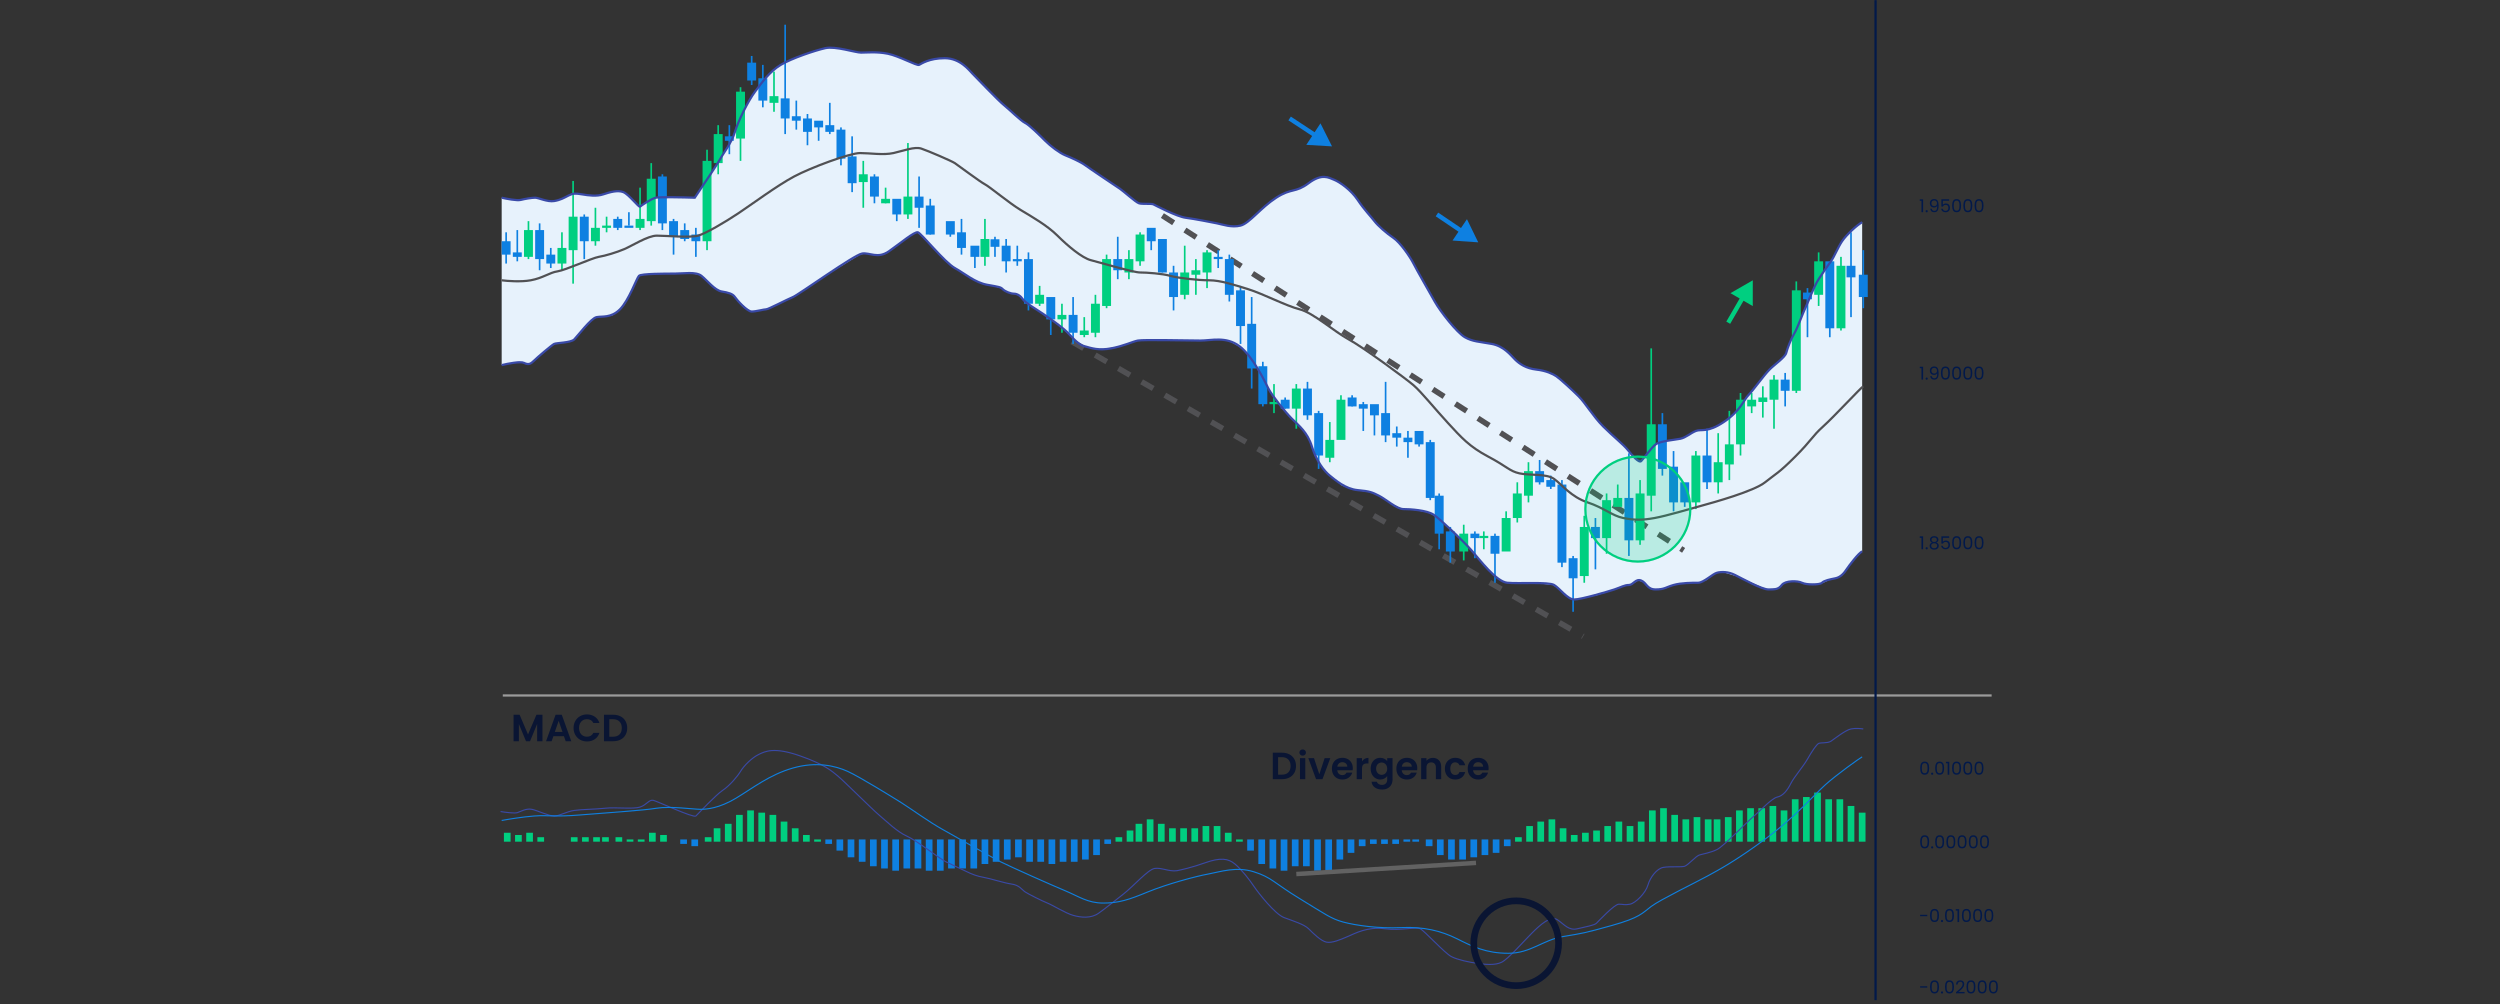 <svg width="1120" height="450" viewBox="0 0 1120 450" fill="none" xmlns="http://www.w3.org/2000/svg">
<rect x="0" y="0" width="1120" height="450" fill="#333333" stroke="none"/>
<path d="M225.25 311.573H892.25" stroke="#9B9B9B"/>
<path d="M860.054 89.953V89.289H861.558V95.073H860.822V89.953H860.054ZM863.161 95.121C863.022 95.121 862.905 95.073 862.809 94.977C862.713 94.881 862.665 94.764 862.665 94.625C862.665 94.487 862.713 94.369 862.809 94.273C862.905 94.177 863.022 94.129 863.161 94.129C863.294 94.129 863.406 94.177 863.497 94.273C863.593 94.369 863.641 94.487 863.641 94.625C863.641 94.764 863.593 94.881 863.497 94.977C863.406 95.073 863.294 95.121 863.161 95.121ZM865.424 93.521C865.478 93.825 865.6 94.06 865.792 94.225C865.99 94.391 866.254 94.473 866.584 94.473C867.027 94.473 867.352 94.3 867.56 93.953C867.774 93.607 867.875 93.023 867.864 92.201C867.752 92.441 867.566 92.631 867.304 92.769C867.043 92.903 866.752 92.969 866.432 92.969C866.075 92.969 865.755 92.897 865.472 92.753C865.195 92.604 864.976 92.388 864.816 92.105C864.656 91.823 864.576 91.481 864.576 91.081C864.576 90.511 864.742 90.052 865.072 89.705C865.403 89.353 865.872 89.177 866.48 89.177C867.227 89.177 867.75 89.42 868.048 89.905C868.352 90.391 868.504 91.113 868.504 92.073C868.504 92.745 868.443 93.3 868.32 93.737C868.203 94.175 868 94.508 867.712 94.737C867.43 94.967 867.04 95.081 866.544 95.081C866 95.081 865.576 94.935 865.272 94.641C864.968 94.348 864.795 93.975 864.752 93.521H865.424ZM866.552 92.353C866.91 92.353 867.203 92.244 867.432 92.025C867.662 91.801 867.776 91.5 867.776 91.121C867.776 90.721 867.664 90.399 867.44 90.153C867.216 89.908 866.902 89.785 866.496 89.785C866.123 89.785 865.824 89.903 865.6 90.137C865.382 90.372 865.272 90.681 865.272 91.065C865.272 91.455 865.382 91.767 865.6 92.001C865.819 92.236 866.136 92.353 866.552 92.353ZM873.215 89.921H870.407V91.745C870.53 91.575 870.711 91.436 870.951 91.329C871.191 91.217 871.45 91.161 871.727 91.161C872.17 91.161 872.53 91.255 872.807 91.441C873.085 91.623 873.282 91.86 873.399 92.153C873.522 92.441 873.583 92.748 873.583 93.073C873.583 93.457 873.511 93.801 873.367 94.105C873.223 94.409 873.002 94.649 872.703 94.825C872.41 95.001 872.045 95.089 871.607 95.089C871.047 95.089 870.594 94.945 870.247 94.657C869.901 94.369 869.69 93.985 869.615 93.505H870.327C870.397 93.809 870.543 94.047 870.767 94.217C870.991 94.388 871.274 94.473 871.615 94.473C872.037 94.473 872.354 94.348 872.567 94.097C872.781 93.841 872.887 93.505 872.887 93.089C872.887 92.673 872.781 92.353 872.567 92.129C872.354 91.9 872.039 91.785 871.623 91.785C871.341 91.785 871.093 91.855 870.879 91.993C870.671 92.127 870.519 92.311 870.423 92.545H869.735V89.281H873.215V89.921ZM874.551 92.121C874.551 91.204 874.7 90.489 874.999 89.977C875.297 89.46 875.82 89.201 876.567 89.201C877.308 89.201 877.828 89.46 878.127 89.977C878.425 90.489 878.575 91.204 878.575 92.121C878.575 93.055 878.425 93.78 878.127 94.297C877.828 94.815 877.308 95.073 876.567 95.073C875.82 95.073 875.297 94.815 874.999 94.297C874.7 93.78 874.551 93.055 874.551 92.121ZM877.855 92.121C877.855 91.657 877.823 91.265 877.759 90.945C877.7 90.62 877.575 90.359 877.383 90.161C877.196 89.964 876.924 89.865 876.567 89.865C876.204 89.865 875.927 89.964 875.735 90.161C875.548 90.359 875.423 90.62 875.359 90.945C875.3 91.265 875.271 91.657 875.271 92.121C875.271 92.601 875.3 93.004 875.359 93.329C875.423 93.655 875.548 93.916 875.735 94.113C875.927 94.311 876.204 94.409 876.567 94.409C876.924 94.409 877.196 94.311 877.383 94.113C877.575 93.916 877.7 93.655 877.759 93.329C877.823 93.004 877.855 92.601 877.855 92.121ZM879.574 92.121C879.574 91.204 879.723 90.489 880.022 89.977C880.321 89.46 880.843 89.201 881.59 89.201C882.331 89.201 882.851 89.46 883.15 89.977C883.449 90.489 883.598 91.204 883.598 92.121C883.598 93.055 883.449 93.78 883.15 94.297C882.851 94.815 882.331 95.073 881.59 95.073C880.843 95.073 880.321 94.815 880.022 94.297C879.723 93.78 879.574 93.055 879.574 92.121ZM882.878 92.121C882.878 91.657 882.846 91.265 882.782 90.945C882.723 90.62 882.598 90.359 882.406 90.161C882.219 89.964 881.947 89.865 881.59 89.865C881.227 89.865 880.95 89.964 880.758 90.161C880.571 90.359 880.446 90.62 880.382 90.945C880.323 91.265 880.294 91.657 880.294 92.121C880.294 92.601 880.323 93.004 880.382 93.329C880.446 93.655 880.571 93.916 880.758 94.113C880.95 94.311 881.227 94.409 881.59 94.409C881.947 94.409 882.219 94.311 882.406 94.113C882.598 93.916 882.723 93.655 882.782 93.329C882.846 93.004 882.878 92.601 882.878 92.121ZM884.598 92.121C884.598 91.204 884.747 90.489 885.046 89.977C885.344 89.46 885.867 89.201 886.614 89.201C887.355 89.201 887.875 89.46 888.174 89.977C888.472 90.489 888.622 91.204 888.622 92.121C888.622 93.055 888.472 93.78 888.174 94.297C887.875 94.815 887.355 95.073 886.614 95.073C885.867 95.073 885.344 94.815 885.046 94.297C884.747 93.78 884.598 93.055 884.598 92.121ZM887.902 92.121C887.902 91.657 887.87 91.265 887.806 90.945C887.747 90.62 887.622 90.359 887.43 90.161C887.243 89.964 886.971 89.865 886.614 89.865C886.251 89.865 885.974 89.964 885.782 90.161C885.595 90.359 885.47 90.62 885.406 90.945C885.347 91.265 885.318 91.657 885.318 92.121C885.318 92.601 885.347 93.004 885.406 93.329C885.47 93.655 885.595 93.916 885.782 94.113C885.974 94.311 886.251 94.409 886.614 94.409C886.971 94.409 887.243 94.311 887.43 94.113C887.622 93.916 887.747 93.655 887.806 93.329C887.87 93.004 887.902 92.601 887.902 92.121Z" fill="#02194A"/>
<path d="M860.054 164.953V164.289H861.558V170.073H860.822V164.953H860.054ZM863.161 170.121C863.022 170.121 862.905 170.073 862.809 169.977C862.713 169.881 862.665 169.764 862.665 169.625C862.665 169.487 862.713 169.369 862.809 169.273C862.905 169.177 863.022 169.129 863.161 169.129C863.294 169.129 863.406 169.177 863.497 169.273C863.593 169.369 863.641 169.487 863.641 169.625C863.641 169.764 863.593 169.881 863.497 169.977C863.406 170.073 863.294 170.121 863.161 170.121ZM865.424 168.521C865.478 168.825 865.6 169.06 865.792 169.225C865.99 169.391 866.254 169.473 866.584 169.473C867.027 169.473 867.352 169.3 867.56 168.953C867.774 168.607 867.875 168.023 867.864 167.201C867.752 167.441 867.566 167.631 867.304 167.769C867.043 167.903 866.752 167.969 866.432 167.969C866.075 167.969 865.755 167.897 865.472 167.753C865.195 167.604 864.976 167.388 864.816 167.105C864.656 166.823 864.576 166.481 864.576 166.081C864.576 165.511 864.742 165.052 865.072 164.705C865.403 164.353 865.872 164.177 866.48 164.177C867.227 164.177 867.75 164.42 868.048 164.905C868.352 165.391 868.504 166.113 868.504 167.073C868.504 167.745 868.443 168.3 868.32 168.737C868.203 169.175 868 169.508 867.712 169.737C867.43 169.967 867.04 170.081 866.544 170.081C866 170.081 865.576 169.935 865.272 169.641C864.968 169.348 864.795 168.975 864.752 168.521H865.424ZM866.552 167.353C866.91 167.353 867.203 167.244 867.432 167.025C867.662 166.801 867.776 166.5 867.776 166.121C867.776 165.721 867.664 165.399 867.44 165.153C867.216 164.908 866.902 164.785 866.496 164.785C866.123 164.785 865.824 164.903 865.6 165.137C865.382 165.372 865.272 165.681 865.272 166.065C865.272 166.455 865.382 166.767 865.6 167.001C865.819 167.236 866.136 167.353 866.552 167.353ZM869.527 167.121C869.527 166.204 869.677 165.489 869.975 164.977C870.274 164.46 870.797 164.201 871.543 164.201C872.285 164.201 872.805 164.46 873.103 164.977C873.402 165.489 873.551 166.204 873.551 167.121C873.551 168.055 873.402 168.78 873.103 169.297C872.805 169.815 872.285 170.073 871.543 170.073C870.797 170.073 870.274 169.815 869.975 169.297C869.677 168.78 869.527 168.055 869.527 167.121ZM872.831 167.121C872.831 166.657 872.799 166.265 872.735 165.945C872.677 165.62 872.551 165.359 872.359 165.161C872.173 164.964 871.901 164.865 871.543 164.865C871.181 164.865 870.903 164.964 870.711 165.161C870.525 165.359 870.399 165.62 870.335 165.945C870.277 166.265 870.247 166.657 870.247 167.121C870.247 167.601 870.277 168.004 870.335 168.329C870.399 168.655 870.525 168.916 870.711 169.113C870.903 169.311 871.181 169.409 871.543 169.409C871.901 169.409 872.173 169.311 872.359 169.113C872.551 168.916 872.677 168.655 872.735 168.329C872.799 168.004 872.831 167.601 872.831 167.121ZM874.551 167.121C874.551 166.204 874.7 165.489 874.999 164.977C875.297 164.46 875.82 164.201 876.567 164.201C877.308 164.201 877.828 164.46 878.127 164.977C878.425 165.489 878.575 166.204 878.575 167.121C878.575 168.055 878.425 168.78 878.127 169.297C877.828 169.815 877.308 170.073 876.567 170.073C875.82 170.073 875.297 169.815 874.999 169.297C874.7 168.78 874.551 168.055 874.551 167.121ZM877.855 167.121C877.855 166.657 877.823 166.265 877.759 165.945C877.7 165.62 877.575 165.359 877.383 165.161C877.196 164.964 876.924 164.865 876.567 164.865C876.204 164.865 875.927 164.964 875.735 165.161C875.548 165.359 875.423 165.62 875.359 165.945C875.3 166.265 875.271 166.657 875.271 167.121C875.271 167.601 875.3 168.004 875.359 168.329C875.423 168.655 875.548 168.916 875.735 169.113C875.927 169.311 876.204 169.409 876.567 169.409C876.924 169.409 877.196 169.311 877.383 169.113C877.575 168.916 877.7 168.655 877.759 168.329C877.823 168.004 877.855 167.601 877.855 167.121ZM879.574 167.121C879.574 166.204 879.723 165.489 880.022 164.977C880.321 164.46 880.843 164.201 881.59 164.201C882.331 164.201 882.851 164.46 883.15 164.977C883.449 165.489 883.598 166.204 883.598 167.121C883.598 168.055 883.449 168.78 883.15 169.297C882.851 169.815 882.331 170.073 881.59 170.073C880.843 170.073 880.321 169.815 880.022 169.297C879.723 168.78 879.574 168.055 879.574 167.121ZM882.878 167.121C882.878 166.657 882.846 166.265 882.782 165.945C882.723 165.62 882.598 165.359 882.406 165.161C882.219 164.964 881.947 164.865 881.59 164.865C881.227 164.865 880.95 164.964 880.758 165.161C880.571 165.359 880.446 165.62 880.382 165.945C880.323 166.265 880.294 166.657 880.294 167.121C880.294 167.601 880.323 168.004 880.382 168.329C880.446 168.655 880.571 168.916 880.758 169.113C880.95 169.311 881.227 169.409 881.59 169.409C881.947 169.409 882.219 169.311 882.406 169.113C882.598 168.916 882.723 168.655 882.782 168.329C882.846 168.004 882.878 167.601 882.878 167.121ZM884.598 167.121C884.598 166.204 884.747 165.489 885.046 164.977C885.344 164.46 885.867 164.201 886.614 164.201C887.355 164.201 887.875 164.46 888.174 164.977C888.472 165.489 888.622 166.204 888.622 167.121C888.622 168.055 888.472 168.78 888.174 169.297C887.875 169.815 887.355 170.073 886.614 170.073C885.867 170.073 885.344 169.815 885.046 169.297C884.747 168.78 884.598 168.055 884.598 167.121ZM887.902 167.121C887.902 166.657 887.87 166.265 887.806 165.945C887.747 165.62 887.622 165.359 887.43 165.161C887.243 164.964 886.971 164.865 886.614 164.865C886.251 164.865 885.974 164.964 885.782 165.161C885.595 165.359 885.47 165.62 885.406 165.945C885.347 166.265 885.318 166.657 885.318 167.121C885.318 167.601 885.347 168.004 885.406 168.329C885.47 168.655 885.595 168.916 885.782 169.113C885.974 169.311 886.251 169.409 886.614 169.409C886.971 169.409 887.243 169.311 887.43 169.113C887.622 168.916 887.747 168.655 887.806 168.329C887.87 168.004 887.902 167.601 887.902 167.121Z" fill="#02194A"/>
<path d="M860.054 240.953V240.289H861.558V246.073H860.822V240.953H860.054ZM863.161 246.121C863.022 246.121 862.905 246.073 862.809 245.977C862.713 245.881 862.665 245.764 862.665 245.625C862.665 245.487 862.713 245.369 862.809 245.273C862.905 245.177 863.022 245.129 863.161 245.129C863.294 245.129 863.406 245.177 863.497 245.273C863.593 245.369 863.641 245.487 863.641 245.625C863.641 245.764 863.593 245.881 863.497 245.977C863.406 246.073 863.294 246.121 863.161 246.121ZM865.544 243.065C865.246 242.948 865.016 242.777 864.856 242.553C864.696 242.329 864.616 242.057 864.616 241.737C864.616 241.449 864.688 241.191 864.832 240.961C864.976 240.727 865.19 240.543 865.472 240.409C865.76 240.271 866.107 240.201 866.512 240.201C866.918 240.201 867.262 240.271 867.544 240.409C867.832 240.543 868.048 240.727 868.192 240.961C868.342 241.191 868.416 241.449 868.416 241.737C868.416 242.047 868.334 242.319 868.168 242.553C868.003 242.783 867.776 242.953 867.488 243.065C867.819 243.167 868.08 243.345 868.272 243.601C868.47 243.852 868.568 244.156 868.568 244.513C868.568 244.86 868.483 245.164 868.312 245.425C868.142 245.681 867.899 245.881 867.584 246.025C867.275 246.164 866.918 246.233 866.512 246.233C866.107 246.233 865.75 246.164 865.44 246.025C865.136 245.881 864.899 245.681 864.728 245.425C864.558 245.164 864.472 244.86 864.472 244.513C864.472 244.156 864.568 243.849 864.76 243.593C864.952 243.337 865.214 243.161 865.544 243.065ZM867.712 241.825C867.712 241.5 867.606 241.249 867.392 241.073C867.179 240.897 866.886 240.809 866.512 240.809C866.144 240.809 865.854 240.897 865.64 241.073C865.427 241.249 865.32 241.503 865.32 241.833C865.32 242.132 865.43 242.372 865.648 242.553C865.872 242.735 866.16 242.825 866.512 242.825C866.87 242.825 867.158 242.735 867.376 242.553C867.6 242.367 867.712 242.124 867.712 241.825ZM866.512 243.385C866.118 243.385 865.795 243.479 865.544 243.665C865.294 243.847 865.168 244.121 865.168 244.489C865.168 244.831 865.288 245.105 865.528 245.313C865.774 245.521 866.102 245.625 866.512 245.625C866.923 245.625 867.248 245.521 867.488 245.313C867.728 245.105 867.848 244.831 867.848 244.489C867.848 244.132 867.726 243.86 867.48 243.673C867.235 243.481 866.912 243.385 866.512 243.385ZM873.223 240.921H870.415V242.745C870.538 242.575 870.719 242.436 870.959 242.329C871.199 242.217 871.458 242.161 871.735 242.161C872.178 242.161 872.538 242.255 872.815 242.441C873.092 242.623 873.29 242.86 873.407 243.153C873.53 243.441 873.591 243.748 873.591 244.073C873.591 244.457 873.519 244.801 873.375 245.105C873.231 245.409 873.01 245.649 872.711 245.825C872.418 246.001 872.052 246.089 871.615 246.089C871.055 246.089 870.602 245.945 870.255 245.657C869.908 245.369 869.698 244.985 869.623 244.505H870.335C870.404 244.809 870.551 245.047 870.775 245.217C870.999 245.388 871.282 245.473 871.623 245.473C872.044 245.473 872.362 245.348 872.575 245.097C872.788 244.841 872.895 244.505 872.895 244.089C872.895 243.673 872.788 243.353 872.575 243.129C872.362 242.9 872.047 242.785 871.631 242.785C871.348 242.785 871.1 242.855 870.887 242.993C870.679 243.127 870.527 243.311 870.431 243.545H869.743V240.281H873.223V240.921ZM874.559 243.121C874.559 242.204 874.708 241.489 875.007 240.977C875.305 240.46 875.828 240.201 876.575 240.201C877.316 240.201 877.836 240.46 878.135 240.977C878.433 241.489 878.582 242.204 878.582 243.121C878.582 244.055 878.433 244.78 878.135 245.297C877.836 245.815 877.316 246.073 876.575 246.073C875.828 246.073 875.305 245.815 875.007 245.297C874.708 244.78 874.559 244.055 874.559 243.121ZM877.863 243.121C877.863 242.657 877.831 242.265 877.767 241.945C877.708 241.62 877.583 241.359 877.391 241.161C877.204 240.964 876.932 240.865 876.575 240.865C876.212 240.865 875.935 240.964 875.743 241.161C875.556 241.359 875.431 241.62 875.367 241.945C875.308 242.265 875.279 242.657 875.279 243.121C875.279 243.601 875.308 244.004 875.367 244.329C875.431 244.655 875.556 244.916 875.743 245.113C875.935 245.311 876.212 245.409 876.575 245.409C876.932 245.409 877.204 245.311 877.391 245.113C877.583 244.916 877.708 244.655 877.767 244.329C877.831 244.004 877.863 243.601 877.863 243.121ZM879.582 243.121C879.582 242.204 879.731 241.489 880.03 240.977C880.329 240.46 880.851 240.201 881.598 240.201C882.339 240.201 882.859 240.46 883.158 240.977C883.457 241.489 883.606 242.204 883.606 243.121C883.606 244.055 883.457 244.78 883.158 245.297C882.859 245.815 882.339 246.073 881.598 246.073C880.851 246.073 880.329 245.815 880.03 245.297C879.731 244.78 879.582 244.055 879.582 243.121ZM882.886 243.121C882.886 242.657 882.854 242.265 882.79 241.945C882.731 241.62 882.606 241.359 882.414 241.161C882.227 240.964 881.955 240.865 881.598 240.865C881.235 240.865 880.958 240.964 880.766 241.161C880.579 241.359 880.454 241.62 880.39 241.945C880.331 242.265 880.302 242.657 880.302 243.121C880.302 243.601 880.331 244.004 880.39 244.329C880.454 244.655 880.579 244.916 880.766 245.113C880.958 245.311 881.235 245.409 881.598 245.409C881.955 245.409 882.227 245.311 882.414 245.113C882.606 244.916 882.731 244.655 882.79 244.329C882.854 244.004 882.886 243.601 882.886 243.121ZM884.605 243.121C884.605 242.204 884.755 241.489 885.053 240.977C885.352 240.46 885.875 240.201 886.621 240.201C887.363 240.201 887.883 240.46 888.181 240.977C888.48 241.489 888.629 242.204 888.629 243.121C888.629 244.055 888.48 244.78 888.181 245.297C887.883 245.815 887.363 246.073 886.621 246.073C885.875 246.073 885.352 245.815 885.053 245.297C884.755 244.78 884.605 244.055 884.605 243.121ZM887.909 243.121C887.909 242.657 887.877 242.265 887.813 241.945C887.755 241.62 887.629 241.359 887.437 241.161C887.251 240.964 886.979 240.865 886.621 240.865C886.259 240.865 885.981 240.964 885.789 241.161C885.603 241.359 885.477 241.62 885.413 241.945C885.355 242.265 885.325 242.657 885.325 243.121C885.325 243.601 885.355 244.004 885.413 244.329C885.477 244.655 885.603 244.916 885.789 245.113C885.981 245.311 886.259 245.409 886.621 245.409C886.979 245.409 887.251 245.311 887.437 245.113C887.629 244.916 887.755 244.655 887.813 244.329C887.877 244.004 887.909 243.601 887.909 243.121Z" fill="#02194A"/>
<path d="M860.246 344.121C860.246 343.204 860.395 342.489 860.694 341.977C860.993 341.46 861.515 341.201 862.262 341.201C863.003 341.201 863.523 341.46 863.822 341.977C864.121 342.489 864.27 343.204 864.27 344.121C864.27 345.055 864.121 345.78 863.822 346.297C863.523 346.815 863.003 347.073 862.262 347.073C861.515 347.073 860.993 346.815 860.694 346.297C860.395 345.78 860.246 345.055 860.246 344.121ZM863.55 344.121C863.55 343.657 863.518 343.265 863.454 342.945C863.395 342.62 863.27 342.359 863.078 342.161C862.891 341.964 862.619 341.865 862.262 341.865C861.899 341.865 861.622 341.964 861.43 342.161C861.243 342.359 861.118 342.62 861.054 342.945C860.995 343.265 860.966 343.657 860.966 344.121C860.966 344.601 860.995 345.004 861.054 345.329C861.118 345.655 861.243 345.916 861.43 346.113C861.622 346.311 861.899 346.409 862.262 346.409C862.619 346.409 862.891 346.311 863.078 346.113C863.27 345.916 863.395 345.655 863.454 345.329C863.518 345.004 863.55 344.601 863.55 344.121ZM865.621 347.121C865.483 347.121 865.365 347.073 865.269 346.977C865.173 346.881 865.125 346.764 865.125 346.625C865.125 346.487 865.173 346.369 865.269 346.273C865.365 346.177 865.483 346.129 865.621 346.129C865.755 346.129 865.867 346.177 865.957 346.273C866.053 346.369 866.101 346.487 866.101 346.625C866.101 346.764 866.053 346.881 865.957 346.977C865.867 347.073 865.755 347.121 865.621 347.121ZM866.949 344.121C866.949 343.204 867.098 342.489 867.397 341.977C867.696 341.46 868.218 341.201 868.965 341.201C869.706 341.201 870.226 341.46 870.525 341.977C870.824 342.489 870.973 343.204 870.973 344.121C870.973 345.055 870.824 345.78 870.525 346.297C870.226 346.815 869.706 347.073 868.965 347.073C868.218 347.073 867.696 346.815 867.397 346.297C867.098 345.78 866.949 345.055 866.949 344.121ZM870.253 344.121C870.253 343.657 870.221 343.265 870.157 342.945C870.098 342.62 869.973 342.359 869.781 342.161C869.594 341.964 869.322 341.865 868.965 341.865C868.602 341.865 868.325 341.964 868.133 342.161C867.946 342.359 867.821 342.62 867.757 342.945C867.698 343.265 867.669 343.657 867.669 344.121C867.669 344.601 867.698 345.004 867.757 345.329C867.821 345.655 867.946 345.916 868.133 346.113C868.325 346.311 868.602 346.409 868.965 346.409C869.322 346.409 869.594 346.311 869.781 346.113C869.973 345.916 870.098 345.655 870.157 345.329C870.221 345.004 870.253 344.601 870.253 344.121ZM871.781 341.953V341.289H873.285V347.073H872.549V341.953H871.781ZM874.535 344.121C874.535 343.204 874.684 342.489 874.983 341.977C875.282 341.46 875.804 341.201 876.551 341.201C877.292 341.201 877.812 341.46 878.111 341.977C878.41 342.489 878.559 343.204 878.559 344.121C878.559 345.055 878.41 345.78 878.111 346.297C877.812 346.815 877.292 347.073 876.551 347.073C875.804 347.073 875.282 346.815 874.983 346.297C874.684 345.78 874.535 345.055 874.535 344.121ZM877.839 344.121C877.839 343.657 877.807 343.265 877.743 342.945C877.684 342.62 877.559 342.359 877.367 342.161C877.18 341.964 876.908 341.865 876.551 341.865C876.188 341.865 875.911 341.964 875.719 342.161C875.532 342.359 875.407 342.62 875.343 342.945C875.284 343.265 875.255 343.657 875.255 344.121C875.255 344.601 875.284 345.004 875.343 345.329C875.407 345.655 875.532 345.916 875.719 346.113C875.911 346.311 876.188 346.409 876.551 346.409C876.908 346.409 877.18 346.311 877.367 346.113C877.559 345.916 877.684 345.655 877.743 345.329C877.807 345.004 877.839 344.601 877.839 344.121ZM879.559 344.121C879.559 343.204 879.708 342.489 880.007 341.977C880.305 341.46 880.828 341.201 881.575 341.201C882.316 341.201 882.836 341.46 883.135 341.977C883.433 342.489 883.582 343.204 883.582 344.121C883.582 345.055 883.433 345.78 883.135 346.297C882.836 346.815 882.316 347.073 881.575 347.073C880.828 347.073 880.305 346.815 880.007 346.297C879.708 345.78 879.559 345.055 879.559 344.121ZM882.863 344.121C882.863 343.657 882.831 343.265 882.767 342.945C882.708 342.62 882.583 342.359 882.391 342.161C882.204 341.964 881.932 341.865 881.575 341.865C881.212 341.865 880.935 341.964 880.743 342.161C880.556 342.359 880.431 342.62 880.367 342.945C880.308 343.265 880.279 343.657 880.279 344.121C880.279 344.601 880.308 345.004 880.367 345.329C880.431 345.655 880.556 345.916 880.743 346.113C880.935 346.311 881.212 346.409 881.575 346.409C881.932 346.409 882.204 346.311 882.391 346.113C882.583 345.916 882.708 345.655 882.767 345.329C882.831 345.004 882.863 344.601 882.863 344.121ZM884.582 344.121C884.582 343.204 884.731 342.489 885.03 341.977C885.329 341.46 885.851 341.201 886.598 341.201C887.339 341.201 887.859 341.46 888.158 341.977C888.457 342.489 888.606 343.204 888.606 344.121C888.606 345.055 888.457 345.78 888.158 346.297C887.859 346.815 887.339 347.073 886.598 347.073C885.851 347.073 885.329 346.815 885.03 346.297C884.731 345.78 884.582 345.055 884.582 344.121ZM887.886 344.121C887.886 343.657 887.854 343.265 887.79 342.945C887.731 342.62 887.606 342.359 887.414 342.161C887.227 341.964 886.955 341.865 886.598 341.865C886.235 341.865 885.958 341.964 885.766 342.161C885.579 342.359 885.454 342.62 885.39 342.945C885.331 343.265 885.302 343.657 885.302 344.121C885.302 344.601 885.331 345.004 885.39 345.329C885.454 345.655 885.579 345.916 885.766 346.113C885.958 346.311 886.235 346.409 886.598 346.409C886.955 346.409 887.227 346.311 887.414 346.113C887.606 345.916 887.731 345.655 887.79 345.329C887.854 345.004 887.886 344.601 887.886 344.121Z" fill="#02194A"/>
<path d="M860.246 377.121C860.246 376.204 860.395 375.489 860.694 374.977C860.993 374.46 861.515 374.201 862.262 374.201C863.003 374.201 863.523 374.46 863.822 374.977C864.121 375.489 864.27 376.204 864.27 377.121C864.27 378.055 864.121 378.78 863.822 379.297C863.523 379.815 863.003 380.073 862.262 380.073C861.515 380.073 860.993 379.815 860.694 379.297C860.395 378.78 860.246 378.055 860.246 377.121ZM863.55 377.121C863.55 376.657 863.518 376.265 863.454 375.945C863.395 375.62 863.27 375.359 863.078 375.161C862.891 374.964 862.619 374.865 862.262 374.865C861.899 374.865 861.622 374.964 861.43 375.161C861.243 375.359 861.118 375.62 861.054 375.945C860.995 376.265 860.966 376.657 860.966 377.121C860.966 377.601 860.995 378.004 861.054 378.329C861.118 378.655 861.243 378.916 861.43 379.113C861.622 379.311 861.899 379.409 862.262 379.409C862.619 379.409 862.891 379.311 863.078 379.113C863.27 378.916 863.395 378.655 863.454 378.329C863.518 378.004 863.55 377.601 863.55 377.121ZM865.621 380.121C865.483 380.121 865.365 380.073 865.269 379.977C865.173 379.881 865.125 379.764 865.125 379.625C865.125 379.487 865.173 379.369 865.269 379.273C865.365 379.177 865.483 379.129 865.621 379.129C865.755 379.129 865.867 379.177 865.957 379.273C866.053 379.369 866.101 379.487 866.101 379.625C866.101 379.764 866.053 379.881 865.957 379.977C865.867 380.073 865.755 380.121 865.621 380.121ZM866.949 377.121C866.949 376.204 867.098 375.489 867.397 374.977C867.696 374.46 868.218 374.201 868.965 374.201C869.706 374.201 870.226 374.46 870.525 374.977C870.824 375.489 870.973 376.204 870.973 377.121C870.973 378.055 870.824 378.78 870.525 379.297C870.226 379.815 869.706 380.073 868.965 380.073C868.218 380.073 867.696 379.815 867.397 379.297C867.098 378.78 866.949 378.055 866.949 377.121ZM870.253 377.121C870.253 376.657 870.221 376.265 870.157 375.945C870.098 375.62 869.973 375.359 869.781 375.161C869.594 374.964 869.322 374.865 868.965 374.865C868.602 374.865 868.325 374.964 868.133 375.161C867.946 375.359 867.821 375.62 867.757 375.945C867.698 376.265 867.669 376.657 867.669 377.121C867.669 377.601 867.698 378.004 867.757 378.329C867.821 378.655 867.946 378.916 868.133 379.113C868.325 379.311 868.602 379.409 868.965 379.409C869.322 379.409 869.594 379.311 869.781 379.113C869.973 378.916 870.098 378.655 870.157 378.329C870.221 378.004 870.253 377.601 870.253 377.121ZM871.973 377.121C871.973 376.204 872.122 375.489 872.421 374.977C872.719 374.46 873.242 374.201 873.989 374.201C874.73 374.201 875.25 374.46 875.549 374.977C875.847 375.489 875.997 376.204 875.997 377.121C875.997 378.055 875.847 378.78 875.549 379.297C875.25 379.815 874.73 380.073 873.989 380.073C873.242 380.073 872.719 379.815 872.421 379.297C872.122 378.78 871.973 378.055 871.973 377.121ZM875.277 377.121C875.277 376.657 875.245 376.265 875.181 375.945C875.122 375.62 874.997 375.359 874.805 375.161C874.618 374.964 874.346 374.865 873.989 374.865C873.626 374.865 873.349 374.964 873.157 375.161C872.97 375.359 872.845 375.62 872.781 375.945C872.722 376.265 872.693 376.657 872.693 377.121C872.693 377.601 872.722 378.004 872.781 378.329C872.845 378.655 872.97 378.916 873.157 379.113C873.349 379.311 873.626 379.409 873.989 379.409C874.346 379.409 874.618 379.311 874.805 379.113C874.997 378.916 875.122 378.655 875.181 378.329C875.245 378.004 875.277 377.601 875.277 377.121ZM876.996 377.121C876.996 376.204 877.145 375.489 877.444 374.977C877.743 374.46 878.265 374.201 879.012 374.201C879.753 374.201 880.273 374.46 880.572 374.977C880.871 375.489 881.02 376.204 881.02 377.121C881.02 378.055 880.871 378.78 880.572 379.297C880.273 379.815 879.753 380.073 879.012 380.073C878.265 380.073 877.743 379.815 877.444 379.297C877.145 378.78 876.996 378.055 876.996 377.121ZM880.3 377.121C880.3 376.657 880.268 376.265 880.204 375.945C880.145 375.62 880.02 375.359 879.828 375.161C879.641 374.964 879.369 374.865 879.012 374.865C878.649 374.865 878.372 374.964 878.18 375.161C877.993 375.359 877.868 375.62 877.804 375.945C877.745 376.265 877.716 376.657 877.716 377.121C877.716 377.601 877.745 378.004 877.804 378.329C877.868 378.655 877.993 378.916 878.18 379.113C878.372 379.311 878.649 379.409 879.012 379.409C879.369 379.409 879.641 379.311 879.828 379.113C880.02 378.916 880.145 378.655 880.204 378.329C880.268 378.004 880.3 377.601 880.3 377.121ZM882.019 377.121C882.019 376.204 882.169 375.489 882.467 374.977C882.766 374.46 883.289 374.201 884.035 374.201C884.777 374.201 885.297 374.46 885.595 374.977C885.894 375.489 886.043 376.204 886.043 377.121C886.043 378.055 885.894 378.78 885.595 379.297C885.297 379.815 884.777 380.073 884.035 380.073C883.289 380.073 882.766 379.815 882.467 379.297C882.169 378.78 882.019 378.055 882.019 377.121ZM885.323 377.121C885.323 376.657 885.291 376.265 885.227 375.945C885.169 375.62 885.043 375.359 884.851 375.161C884.665 374.964 884.393 374.865 884.035 374.865C883.673 374.865 883.395 374.964 883.203 375.161C883.017 375.359 882.891 375.62 882.827 375.945C882.769 376.265 882.739 376.657 882.739 377.121C882.739 377.601 882.769 378.004 882.827 378.329C882.891 378.655 883.017 378.916 883.203 379.113C883.395 379.311 883.673 379.409 884.035 379.409C884.393 379.409 884.665 379.311 884.851 379.113C885.043 378.916 885.169 378.655 885.227 378.329C885.291 378.004 885.323 377.601 885.323 377.121ZM887.043 377.121C887.043 376.204 887.192 375.489 887.491 374.977C887.79 374.46 888.312 374.201 889.059 374.201C889.8 374.201 890.32 374.46 890.619 374.977C890.918 375.489 891.067 376.204 891.067 377.121C891.067 378.055 890.918 378.78 890.619 379.297C890.32 379.815 889.8 380.073 889.059 380.073C888.312 380.073 887.79 379.815 887.491 379.297C887.192 378.78 887.043 378.055 887.043 377.121ZM890.347 377.121C890.347 376.657 890.315 376.265 890.251 375.945C890.192 375.62 890.067 375.359 889.875 375.161C889.688 374.964 889.416 374.865 889.059 374.865C888.696 374.865 888.419 374.964 888.227 375.161C888.04 375.359 887.915 375.62 887.851 375.945C887.792 376.265 887.763 376.657 887.763 377.121C887.763 377.601 887.792 378.004 887.851 378.329C887.915 378.655 888.04 378.916 888.227 379.113C888.419 379.311 888.696 379.409 889.059 379.409C889.416 379.409 889.688 379.311 889.875 379.113C890.067 378.916 890.192 378.655 890.251 378.329C890.315 378.004 890.347 377.601 890.347 377.121Z" fill="#02194A"/>
<path d="M863.406 409.833V410.449H860.214V409.833H863.406ZM864.652 410.121C864.652 409.204 864.802 408.489 865.1 407.977C865.399 407.46 865.922 407.201 866.668 407.201C867.41 407.201 867.93 407.46 868.228 407.977C868.527 408.489 868.676 409.204 868.676 410.121C868.676 411.055 868.527 411.78 868.228 412.297C867.93 412.815 867.41 413.073 866.668 413.073C865.922 413.073 865.399 412.815 865.1 412.297C864.802 411.78 864.652 411.055 864.652 410.121ZM867.956 410.121C867.956 409.657 867.924 409.265 867.86 408.945C867.802 408.62 867.676 408.359 867.484 408.161C867.298 407.964 867.026 407.865 866.668 407.865C866.306 407.865 866.028 407.964 865.836 408.161C865.65 408.359 865.524 408.62 865.46 408.945C865.402 409.265 865.372 409.657 865.372 410.121C865.372 410.601 865.402 411.004 865.46 411.329C865.524 411.655 865.65 411.916 865.836 412.113C866.028 412.311 866.306 412.409 866.668 412.409C867.026 412.409 867.298 412.311 867.484 412.113C867.676 411.916 867.802 411.655 867.86 411.329C867.924 411.004 867.956 410.601 867.956 410.121ZM870.028 413.121C869.889 413.121 869.772 413.073 869.676 412.977C869.58 412.881 869.532 412.764 869.532 412.625C869.532 412.487 869.58 412.369 869.676 412.273C869.772 412.177 869.889 412.129 870.028 412.129C870.161 412.129 870.273 412.177 870.364 412.273C870.46 412.369 870.508 412.487 870.508 412.625C870.508 412.764 870.46 412.881 870.364 412.977C870.273 413.073 870.161 413.121 870.028 413.121ZM871.355 410.121C871.355 409.204 871.505 408.489 871.803 407.977C872.102 407.46 872.625 407.201 873.371 407.201C874.113 407.201 874.633 407.46 874.931 407.977C875.23 408.489 875.379 409.204 875.379 410.121C875.379 411.055 875.23 411.78 874.931 412.297C874.633 412.815 874.113 413.073 873.371 413.073C872.625 413.073 872.102 412.815 871.803 412.297C871.505 411.78 871.355 411.055 871.355 410.121ZM874.659 410.121C874.659 409.657 874.627 409.265 874.563 408.945C874.505 408.62 874.379 408.359 874.187 408.161C874.001 407.964 873.729 407.865 873.371 407.865C873.009 407.865 872.731 407.964 872.539 408.161C872.353 408.359 872.227 408.62 872.163 408.945C872.105 409.265 872.075 409.657 872.075 410.121C872.075 410.601 872.105 411.004 872.163 411.329C872.227 411.655 872.353 411.916 872.539 412.113C872.731 412.311 873.009 412.409 873.371 412.409C873.729 412.409 874.001 412.311 874.187 412.113C874.379 411.916 874.505 411.655 874.563 411.329C874.627 411.004 874.659 410.601 874.659 410.121ZM876.187 407.953V407.289H877.691V413.073H876.955V407.953H876.187ZM878.941 410.121C878.941 409.204 879.091 408.489 879.389 407.977C879.688 407.46 880.211 407.201 880.957 407.201C881.699 407.201 882.219 407.46 882.517 407.977C882.816 408.489 882.965 409.204 882.965 410.121C882.965 411.055 882.816 411.78 882.517 412.297C882.219 412.815 881.699 413.073 880.957 413.073C880.211 413.073 879.688 412.815 879.389 412.297C879.091 411.78 878.941 411.055 878.941 410.121ZM882.245 410.121C882.245 409.657 882.213 409.265 882.149 408.945C882.091 408.62 881.965 408.359 881.773 408.161C881.587 407.964 881.315 407.865 880.957 407.865C880.595 407.865 880.317 407.964 880.125 408.161C879.939 408.359 879.813 408.62 879.749 408.945C879.691 409.265 879.661 409.657 879.661 410.121C879.661 410.601 879.691 411.004 879.749 411.329C879.813 411.655 879.939 411.916 880.125 412.113C880.317 412.311 880.595 412.409 880.957 412.409C881.315 412.409 881.587 412.311 881.773 412.113C881.965 411.916 882.091 411.655 882.149 411.329C882.213 411.004 882.245 410.601 882.245 410.121ZM883.965 410.121C883.965 409.204 884.114 408.489 884.413 407.977C884.711 407.46 885.234 407.201 885.981 407.201C886.722 407.201 887.242 407.46 887.541 407.977C887.839 408.489 887.989 409.204 887.989 410.121C887.989 411.055 887.839 411.78 887.541 412.297C887.242 412.815 886.722 413.073 885.981 413.073C885.234 413.073 884.711 412.815 884.413 412.297C884.114 411.78 883.965 411.055 883.965 410.121ZM887.269 410.121C887.269 409.657 887.237 409.265 887.173 408.945C887.114 408.62 886.989 408.359 886.797 408.161C886.61 407.964 886.338 407.865 885.981 407.865C885.618 407.865 885.341 407.964 885.149 408.161C884.962 408.359 884.837 408.62 884.773 408.945C884.714 409.265 884.685 409.657 884.685 410.121C884.685 410.601 884.714 411.004 884.773 411.329C884.837 411.655 884.962 411.916 885.149 412.113C885.341 412.311 885.618 412.409 885.981 412.409C886.338 412.409 886.61 412.311 886.797 412.113C886.989 411.916 887.114 411.655 887.173 411.329C887.237 411.004 887.269 410.601 887.269 410.121ZM888.988 410.121C888.988 409.204 889.138 408.489 889.436 407.977C889.735 407.46 890.258 407.201 891.004 407.201C891.746 407.201 892.266 407.46 892.564 407.977C892.863 408.489 893.012 409.204 893.012 410.121C893.012 411.055 892.863 411.78 892.564 412.297C892.266 412.815 891.746 413.073 891.004 413.073C890.258 413.073 889.735 412.815 889.436 412.297C889.138 411.78 888.988 411.055 888.988 410.121ZM892.292 410.121C892.292 409.657 892.26 409.265 892.196 408.945C892.138 408.62 892.012 408.359 891.82 408.161C891.634 407.964 891.362 407.865 891.004 407.865C890.642 407.865 890.364 407.964 890.172 408.161C889.986 408.359 889.86 408.62 889.796 408.945C889.738 409.265 889.708 409.657 889.708 410.121C889.708 410.601 889.738 411.004 889.796 411.329C889.86 411.655 889.986 411.916 890.172 412.113C890.364 412.311 890.642 412.409 891.004 412.409C891.362 412.409 891.634 412.311 891.82 412.113C892.012 411.916 892.138 411.655 892.196 411.329C892.26 411.004 892.292 410.601 892.292 410.121Z" fill="#02194A"/>
<path d="M863.406 441.833V442.449H860.214V441.833H863.406ZM864.652 442.121C864.652 441.204 864.802 440.489 865.1 439.977C865.399 439.46 865.922 439.201 866.668 439.201C867.41 439.201 867.93 439.46 868.228 439.977C868.527 440.489 868.676 441.204 868.676 442.121C868.676 443.055 868.527 443.78 868.228 444.297C867.93 444.815 867.41 445.073 866.668 445.073C865.922 445.073 865.399 444.815 865.1 444.297C864.802 443.78 864.652 443.055 864.652 442.121ZM867.956 442.121C867.956 441.657 867.924 441.265 867.86 440.945C867.802 440.62 867.676 440.359 867.484 440.161C867.298 439.964 867.026 439.865 866.668 439.865C866.306 439.865 866.028 439.964 865.836 440.161C865.65 440.359 865.524 440.62 865.46 440.945C865.402 441.265 865.372 441.657 865.372 442.121C865.372 442.601 865.402 443.004 865.46 443.329C865.524 443.655 865.65 443.916 865.836 444.113C866.028 444.311 866.306 444.409 866.668 444.409C867.026 444.409 867.298 444.311 867.484 444.113C867.676 443.916 867.802 443.655 867.86 443.329C867.924 443.004 867.956 442.601 867.956 442.121ZM870.028 445.121C869.889 445.121 869.772 445.073 869.676 444.977C869.58 444.881 869.532 444.764 869.532 444.625C869.532 444.487 869.58 444.369 869.676 444.273C869.772 444.177 869.889 444.129 870.028 444.129C870.161 444.129 870.273 444.177 870.364 444.273C870.46 444.369 870.508 444.487 870.508 444.625C870.508 444.764 870.46 444.881 870.364 444.977C870.273 445.073 870.161 445.121 870.028 445.121ZM871.355 442.121C871.355 441.204 871.505 440.489 871.803 439.977C872.102 439.46 872.625 439.201 873.371 439.201C874.113 439.201 874.633 439.46 874.931 439.977C875.23 440.489 875.379 441.204 875.379 442.121C875.379 443.055 875.23 443.78 874.931 444.297C874.633 444.815 874.113 445.073 873.371 445.073C872.625 445.073 872.102 444.815 871.803 444.297C871.505 443.78 871.355 443.055 871.355 442.121ZM874.659 442.121C874.659 441.657 874.627 441.265 874.563 440.945C874.505 440.62 874.379 440.359 874.187 440.161C874.001 439.964 873.729 439.865 873.371 439.865C873.009 439.865 872.731 439.964 872.539 440.161C872.353 440.359 872.227 440.62 872.163 440.945C872.105 441.265 872.075 441.657 872.075 442.121C872.075 442.601 872.105 443.004 872.163 443.329C872.227 443.655 872.353 443.916 872.539 444.113C872.731 444.311 873.009 444.409 873.371 444.409C873.729 444.409 874.001 444.311 874.187 444.113C874.379 443.916 874.505 443.655 874.563 443.329C874.627 443.004 874.659 442.601 874.659 442.121ZM876.291 444.489C876.968 443.945 877.499 443.5 877.883 443.153C878.267 442.801 878.589 442.436 878.851 442.057C879.117 441.673 879.251 441.297 879.251 440.929C879.251 440.583 879.165 440.311 878.995 440.113C878.829 439.911 878.56 439.809 878.187 439.809C877.824 439.809 877.541 439.924 877.339 440.153C877.141 440.377 877.035 440.679 877.019 441.057H876.315C876.336 440.46 876.517 439.999 876.859 439.673C877.2 439.348 877.64 439.185 878.179 439.185C878.728 439.185 879.163 439.337 879.483 439.641C879.808 439.945 879.971 440.364 879.971 440.897C879.971 441.34 879.837 441.772 879.571 442.193C879.309 442.609 879.011 442.977 878.675 443.297C878.339 443.612 877.909 443.98 877.387 444.401H880.139V445.009H876.291V444.489ZM880.98 442.121C880.98 441.204 881.13 440.489 881.428 439.977C881.727 439.46 882.25 439.201 882.996 439.201C883.738 439.201 884.258 439.46 884.556 439.977C884.855 440.489 885.004 441.204 885.004 442.121C885.004 443.055 884.855 443.78 884.556 444.297C884.258 444.815 883.738 445.073 882.996 445.073C882.25 445.073 881.727 444.815 881.428 444.297C881.13 443.78 880.98 443.055 880.98 442.121ZM884.284 442.121C884.284 441.657 884.252 441.265 884.188 440.945C884.13 440.62 884.004 440.359 883.812 440.161C883.626 439.964 883.354 439.865 882.996 439.865C882.634 439.865 882.356 439.964 882.164 440.161C881.978 440.359 881.852 440.62 881.788 440.945C881.73 441.265 881.7 441.657 881.7 442.121C881.7 442.601 881.73 443.004 881.788 443.329C881.852 443.655 881.978 443.916 882.164 444.113C882.356 444.311 882.634 444.409 882.996 444.409C883.354 444.409 883.626 444.311 883.812 444.113C884.004 443.916 884.13 443.655 884.188 443.329C884.252 443.004 884.284 442.601 884.284 442.121ZM886.004 442.121C886.004 441.204 886.153 440.489 886.452 439.977C886.75 439.46 887.273 439.201 888.02 439.201C888.761 439.201 889.281 439.46 889.58 439.977C889.878 440.489 890.028 441.204 890.028 442.121C890.028 443.055 889.878 443.78 889.58 444.297C889.281 444.815 888.761 445.073 888.02 445.073C887.273 445.073 886.75 444.815 886.452 444.297C886.153 443.78 886.004 443.055 886.004 442.121ZM889.308 442.121C889.308 441.657 889.276 441.265 889.212 440.945C889.153 440.62 889.028 440.359 888.836 440.161C888.649 439.964 888.377 439.865 888.02 439.865C887.657 439.865 887.38 439.964 887.188 440.161C887.001 440.359 886.876 440.62 886.812 440.945C886.753 441.265 886.724 441.657 886.724 442.121C886.724 442.601 886.753 443.004 886.812 443.329C886.876 443.655 887.001 443.916 887.188 444.113C887.38 444.311 887.657 444.409 888.02 444.409C888.377 444.409 888.649 444.311 888.836 444.113C889.028 443.916 889.153 443.655 889.212 443.329C889.276 443.004 889.308 442.601 889.308 442.121ZM891.027 442.121C891.027 441.204 891.177 440.489 891.475 439.977C891.774 439.46 892.297 439.201 893.043 439.201C893.785 439.201 894.305 439.46 894.603 439.977C894.902 440.489 895.051 441.204 895.051 442.121C895.051 443.055 894.902 443.78 894.603 444.297C894.305 444.815 893.785 445.073 893.043 445.073C892.297 445.073 891.774 444.815 891.475 444.297C891.177 443.78 891.027 443.055 891.027 442.121ZM894.331 442.121C894.331 441.657 894.299 441.265 894.235 440.945C894.177 440.62 894.051 440.359 893.859 440.161C893.673 439.964 893.401 439.865 893.043 439.865C892.681 439.865 892.403 439.964 892.211 440.161C892.025 440.359 891.899 440.62 891.835 440.945C891.777 441.265 891.747 441.657 891.747 442.121C891.747 442.601 891.777 443.004 891.835 443.329C891.899 443.655 892.025 443.916 892.211 444.113C892.403 444.311 892.681 444.409 893.043 444.409C893.401 444.409 893.673 444.311 893.859 444.113C894.051 443.916 894.177 443.655 894.235 443.329C894.299 443.004 894.331 442.601 894.331 442.121Z" fill="#02194A"/>
<path d="M233.25 89.573C231.65 89.973 226.917 89.073 224.75 88.573V163.573C226.75 163.073 231.05 162.073 232.25 162.073C233.75 162.073 235.75 163.073 236.75 163.073C237.75 163.073 241.75 159.573 242.75 158.573C243.75 157.573 247.25 154.573 248.75 154.073C250.25 153.573 254.75 153.573 256.25 152.573C257.75 151.573 260.25 149.073 260.75 148.073C261.25 147.073 266.25 142.073 267.25 142.073C268.25 142.073 274.25 141.573 274.75 141.073C275.15 140.673 278.25 137.907 279.75 136.573L284.25 127.573L286.75 123.073L293.25 122.573H309.75L313.75 123.073L316.75 126.073L321.75 130.073L325.25 131.073L328.25 132.073L330.75 135.073L336.25 139.573L340.25 139.073L344.75 138.073L356.75 132.073L369.75 123.573L385.25 114.073L387.75 113.573L390.75 114.073H394.75L399.25 112.073L406.25 106.573L410.75 104.073L414.25 106.573L419.75 112.573L424.25 117.573L434.25 124.073L439.75 127.073L444.75 128.073L448.25 129.073L451.75 131.073L455.75 132.073L457.75 133.573L459.75 135.573L465.25 139.073L471.75 143.573L475.75 147.073L479.75 150.573L483.25 154.073L488.75 156.073L493.25 156.573L501.75 155.073L509.75 152.573H514.75H524.75H538.75L546.25 152.073L550.25 152.573L555.75 155.573L559.25 159.073L562.25 163.073L566.25 170.073L570.75 178.073L575.75 184.073L580.25 189.073L583.75 192.573L586.25 196.073L588.25 201.573L589.75 205.073L592.75 210.073L595.75 213.073L601.25 217.573L607.25 219.573L614.25 220.573L617.75 222.073L623.25 225.573L628.25 228.073L634.25 228.573L639.75 229.573L642.75 231.073L649.75 237.073L655.75 243.073L659.75 247.073L667.25 256.073L673.25 260.573L675.75 261.073H686.25L695.75 262.073L699.25 264.573L703.25 268.073L705.75 268.573L715.75 266.573L725.75 263.073L729.25 262.073H730.75L733.75 260.073L735.75 260.573L738.75 263.073L740.75 264.073L746.25 263.573L749.75 262.073L755.25 261.073H760.75L764.25 260.073L768.75 256.573H772.75L779.25 258.573L789.25 263.073L791.75 264.073L796.25 263.573L798.75 261.573C799.417 261.24 800.85 260.573 801.25 260.573H805.25L807.75 261.073L809.75 261.573H813.75L816.75 261.073C817.25 260.907 818.35 260.473 818.75 260.073C819.15 259.673 821.583 259.24 822.75 259.073L825.75 257.073L829.25 252.073L834.25 247.073V99.573C832.25 100.573 827.25 105.073 825.25 108.073C823.25 111.073 821.75 115.073 820.25 117.073C818.75 119.073 816.75 122.073 814.75 125.073C812.75 128.073 809.75 136.073 808.75 138.073C807.75 140.073 805.25 147.073 803.75 149.573C802.25 152.073 800.75 156.073 800.25 158.073C799.75 160.073 795.25 163.073 792.75 165.573C790.25 168.073 785.25 175.073 783.25 177.073C781.25 179.073 779.75 184.073 772.25 189.073C764.75 194.073 762.25 192.073 759.75 193.073C757.25 194.073 755.25 196.073 752.75 196.573C750.25 197.073 743.75 197.573 741.75 199.073C739.75 200.573 736.25 205.573 735.25 206.573C734.25 207.573 731.25 204.073 729.25 201.573C727.25 199.073 722.75 195.573 718.25 191.073C713.75 186.573 710.25 180.573 707.25 177.573C704.25 174.573 698.75 169.573 697.25 168.573C695.75 167.573 692.75 166.073 688.25 165.573C683.75 165.073 680.75 163.073 678.75 161.073C676.75 159.073 673.75 155.073 668.25 154.073C662.75 153.073 659.75 153.073 656.25 151.073C652.75 149.073 645.25 139.573 642.75 135.073C640.25 130.573 634.75 121.073 633.25 118.073C631.75 115.073 627.25 108.573 624.25 106.573C621.25 104.573 617.25 101.073 615.75 99.073C614.25 97.073 611.25 94.073 608.25 89.573C605.25 85.073 600.25 81.573 597.75 80.573C595.25 79.573 592.25 77.573 586.25 82.073C580.25 86.573 578.75 84.073 571.75 88.573C564.75 93.073 559.75 100.073 555.75 101.073C551.75 102.073 547.75 100.573 545.25 100.073C542.75 99.573 535.25 98.073 531.25 97.573C527.25 97.073 517.75 92.073 516.75 91.573C515.75 91.073 511.75 91.573 510.25 91.073C508.75 90.573 503.25 85.573 501.75 84.573C500.25 83.573 488.25 75.573 486.25 74.073C484.25 72.573 479.75 70.573 477.25 69.573C474.75 68.573 470.75 65.573 468.25 63.073C465.75 60.573 461.25 56.073 459.25 55.073C457.25 54.073 452.25 49.073 449.75 47.073C447.25 45.073 437.25 34.573 435.75 33.073C434.25 31.573 430.25 26.073 423.25 26.073C416.25 26.073 412.75 28.573 411.75 29.073C410.75 29.573 402.75 25.073 397.75 24.073C392.75 23.073 388.25 23.573 385.75 23.573C383.25 23.573 374.25 20.573 369.75 21.573C365.25 22.573 354.75 26.073 349.75 29.073C344.75 32.073 341.25 37.073 338.25 41.073C335.25 45.073 330.75 54.073 329.25 59.073C327.75 64.073 323.75 69.073 322.75 71.073C321.95 72.673 314.75 83.407 311.25 88.573C306.083 88.407 295.35 88.173 293.75 88.573C291.75 89.073 287.25 92.073 286.75 92.573C286.25 93.073 281.75 87.073 279.25 86.073C276.75 85.073 273.25 86.073 270.25 87.073C267.25 88.073 263.75 87.573 260.75 87.073C257.75 86.573 256.75 86.573 254.75 87.573C252.75 88.573 251.25 89.573 248.25 90.073C245.25 90.573 241.25 88.573 239.75 88.573C238.25 88.573 235.25 89.073 233.25 89.573Z" fill="#E7F2FC"/>
<path d="M520.75 96.573L754.25 246.573" stroke="#515154" stroke-width="2.5" stroke-dasharray="6 6"/>
<path d="M480.25 153.073L709.25 285.073" stroke="#515154" stroke-width="2.5" stroke-dasharray="6 6"/>
<path d="M226.75 104.073V118.073" stroke="#0E80E1" stroke-width="0.75"/>
<rect x="224.75" y="108.073" width="4" height="6" fill="#0E80E1"/>
<path d="M231.75 103.073V117.073" stroke="#0E80E1" stroke-width="0.75"/>
<rect x="229.75" y="113.073" width="4" height="2" fill="#0E80E1"/>
<path d="M236.75 99.073V116.073" stroke="#00CF80" stroke-width="0.75"/>
<rect x="234.75" y="103.073" width="4" height="12" fill="#00CF80"/>
<path d="M251.75 104.073V121.073" stroke="#00CF80" stroke-width="0.75"/>
<rect x="249.75" y="111.073" width="4" height="7" fill="#00CF80"/>
<path d="M266.75 93.073V110.073" stroke="#00CF80" stroke-width="0.75"/>
<rect x="264.75" y="102.073" width="4" height="6" fill="#00CF80"/>
<path d="M321.75 56.073V78.073" stroke="#00CF80" stroke-width="0.75"/>
<rect x="319.75" y="60.073" width="4" height="13" fill="#00CF80"/>
<path d="M346.75 32.073V50.073" stroke="#00CF80" stroke-width="0.75"/>
<rect x="344.75" y="43.073" width="4" height="3" fill="#00CF80"/>
<path d="M386.75 72.073V93.073" stroke="#00CF80" stroke-width="0.75"/>
<rect x="384.75" y="78.073" width="4" height="3.5" fill="#00CF80"/>
<path d="M406.75 64.073V98.073" stroke="#00CF80" stroke-width="0.75"/>
<rect x="404.75" y="88.073" width="4" height="8" fill="#00CF80"/>
<path d="M441.25 98.073V119.073" stroke="#00CF80" stroke-width="0.75"/>
<rect x="439.25" y="107.073" width="4" height="8" fill="#00CF80"/>
<path d="M465.75 128.073V137.073" stroke="#00CF80" stroke-width="0.75"/>
<rect x="463.75" y="132.073" width="4" height="4" fill="#00CF80"/>
<path d="M475.75 136.073V149.073" stroke="#00CF80" stroke-width="0.75"/>
<rect x="473.75" y="141.073" width="4" height="2" fill="#00CF80"/>
<path d="M510.75 104.073V119.073" stroke="#00CF80" stroke-width="0.75"/>
<rect x="508.75" y="105.073" width="4" height="12" fill="#00CF80"/>
<path d="M530.75 110.073V134.073" stroke="#00CF80" stroke-width="0.75"/>
<rect x="528.75" y="122.073" width="4" height="10" fill="#00CF80"/>
<path d="M570.75 172.073V185.073" stroke="#00CF80" stroke-width="0.75"/>
<rect x="568.75" y="180.073" width="4" height="1" fill="#00CF80"/>
<path d="M595.75 189.073V207.073" stroke="#00CF80" stroke-width="0.75"/>
<rect x="593.75" y="197.073" width="4" height="8" fill="#00CF80"/>
<path d="M655.75 235.073V251.073" stroke="#00CF80" stroke-width="0.75"/>
<rect x="653.75" y="239.073" width="4" height="8" fill="#00CF80"/>
<path d="M664.75 238.073V246.073" stroke="#00CF80" stroke-width="0.75"/>
<rect x="662.75" y="240.073" width="4" height="1" fill="#00CF80"/>
<path d="M679.75 216.073V234.073" stroke="#00CF80" stroke-width="0.75"/>
<rect x="677.75" y="221.073" width="4" height="11" fill="#00CF80"/>
<path d="M684.75 207.073V225.073" stroke="#00CF80" stroke-width="0.75"/>
<rect x="682.75" y="211.073" width="4" height="11" fill="#00CF80"/>
<path d="M709.75 231.073V261.073" stroke="#00CF80" stroke-width="0.75"/>
<rect x="707.75" y="236.073" width="4" height="22" fill="#00CF80"/>
<path d="M719.75 221.073V248.073" stroke="#00CF80" stroke-width="0.75"/>
<rect x="717.75" y="224.073" width="4" height="17" fill="#00CF80"/>
<path d="M759.75 202.073V228.073" stroke="#00CF80" stroke-width="0.75"/>
<rect x="757.75" y="204.073" width="4" height="21" fill="#00CF80"/>
<path d="M769.75 194.073V221.073" stroke="#00CF80" stroke-width="0.75"/>
<rect x="767.75" y="207.073" width="4" height="9" fill="#00CF80"/>
<path d="M774.75 184.073V215.073" stroke="#00CF80" stroke-width="0.75"/>
<rect x="772.75" y="199.073" width="4" height="9" fill="#00CF80"/>
<path d="M779.75 176.073V204.073" stroke="#00CF80" stroke-width="0.75"/>
<rect x="777.75" y="179.073" width="4" height="20" fill="#00CF80"/>
<path d="M784.75 176.073V185.073" stroke="#00CF80" stroke-width="0.75"/>
<rect x="782.75" y="179.073" width="4" height="3" fill="#00CF80"/>
<path d="M789.75 173.073V187.073" stroke="#00CF80" stroke-width="0.75"/>
<rect x="787.75" y="178.073" width="4" height="2" fill="#00CF80"/>
<path d="M814.75 113.073V137.073" stroke="#00CF80" stroke-width="0.75"/>
<rect x="812.75" y="117.073" width="4" height="15" fill="#00CF80"/>
<path d="M824.75 115.073V148.073" stroke="#00CF80" stroke-width="0.75"/>
<rect x="822.75" y="119.073" width="4" height="28" fill="#00CF80"/>
<path d="M804.75 126.073V176.073" stroke="#00CF80" stroke-width="0.75"/>
<rect x="802.75" y="130.073" width="4" height="45" fill="#00CF80"/>
<path d="M794.75 168.073V192.073" stroke="#00CF80" stroke-width="0.75"/>
<rect x="792.75" y="170.073" width="4" height="9" fill="#00CF80"/>
<path d="M734.75 215.073V244.073" stroke="#00CF80" stroke-width="0.75"/>
<rect x="732.75" y="221.073" width="4" height="21" fill="#00CF80"/>
<path d="M739.75 156.073V229.073" stroke="#00CF80" stroke-width="0.75"/>
<rect x="737.75" y="190.073" width="4" height="32" fill="#00CF80"/>
<path d="M724.75 217.073V226.073" stroke="#00CF80" stroke-width="0.75"/>
<rect x="722.75" y="223.073" width="4" height="4" fill="#00CF80"/>
<path d="M674.75 229.073V237.073" stroke="#00CF80" stroke-width="0.75"/>
<rect x="672.75" y="232.073" width="4" height="15" fill="#00CF80"/>
<path d="M600.75 177.073V195.073" stroke="#00CF80" stroke-width="0.75"/>
<rect x="598.75" y="179.073" width="4" height="18" fill="#00CF80"/>
<path d="M580.75 172.073V192.073" stroke="#00CF80" stroke-width="0.75"/>
<rect x="578.75" y="174.073" width="4" height="9" fill="#00CF80"/>
<path d="M505.75 112.073V125.073" stroke="#00CF80" stroke-width="0.75"/>
<rect x="503.75" y="116.073" width="4" height="6" fill="#00CF80"/>
<path d="M535.75 116.073V132.073" stroke="#00CF80" stroke-width="0.75"/>
<rect x="533.75" y="121.073" width="4" height="2" fill="#00CF80"/>
<path d="M540.75 112.073V129.073" stroke="#00CF80" stroke-width="0.75"/>
<rect x="538.75" y="113.073" width="4" height="9" fill="#00CF80"/>
<path d="M485.75 142.073V151.073" stroke="#00CF80" stroke-width="0.75"/>
<rect x="483.75" y="148.073" width="4" height="2" fill="#00CF80"/>
<path d="M495.75 114.073V138.073" stroke="#00CF80" stroke-width="0.75"/>
<rect x="493.75" y="116.073" width="4" height="21" fill="#00CF80"/>
<path d="M490.75 132.073V151.073" stroke="#00CF80" stroke-width="0.75"/>
<rect x="488.75" y="136.073" width="4" height="13" fill="#00CF80"/>
<path d="M396.75 84.073V91.073" stroke="#00CF80" stroke-width="0.75"/>
<rect x="394.75" y="89.073" width="4" height="2" fill="#00CF80"/>
<path d="M331.75 39.073V72.073" stroke="#00CF80" stroke-width="0.75"/>
<rect x="329.75" y="41.073" width="4" height="21" fill="#00CF80"/>
<path d="M271.75 97.073V104.073" stroke="#00CF80" stroke-width="0.75"/>
<rect x="269.75" y="101.073" width="4" height="1" fill="#00CF80"/>
<path d="M286.75 84.073V103.073" stroke="#00CF80" stroke-width="0.75"/>
<rect x="284.75" y="98.073" width="4" height="4" fill="#00CF80"/>
<path d="M316.75 67.073V112.073" stroke="#00CF80" stroke-width="0.75"/>
<rect x="314.75" y="72.073" width="4" height="36" fill="#00CF80"/>
<path d="M291.75 73.073V101.073" stroke="#00CF80" stroke-width="0.75"/>
<rect x="289.75" y="80.073" width="4" height="19" fill="#00CF80"/>
<path d="M256.75 81.073V127.073" stroke="#00CF80" stroke-width="0.75"/>
<rect x="254.75" y="97.073" width="4" height="15" fill="#00CF80"/>
<path d="M246.75 111.073V120.073" stroke="#0E80E1" stroke-width="0.75"/>
<rect x="244.75" y="114.073" width="4" height="4" fill="#0E80E1"/>
<path d="M276.75 97.073V103.073" stroke="#0E80E1" stroke-width="0.75"/>
<rect x="274.75" y="98.073" width="4" height="4" fill="#0E80E1"/>
<path d="M306.75 100.073V108.073" stroke="#0E80E1" stroke-width="0.75"/>
<rect x="304.75" y="103.073" width="4" height="4" fill="#0E80E1"/>
<path d="M311.75 102.073V115.073" stroke="#0E80E1" stroke-width="0.75"/>
<rect x="309.75" y="105.073" width="4" height="3" fill="#0E80E1"/>
<path d="M296.75 78.073V103.073" stroke="#0E80E1" stroke-width="0.75"/>
<rect x="294.75" y="79.073" width="4" height="21" fill="#0E80E1"/>
<path d="M281.75 95.073V101.073" stroke="#0E80E1" stroke-width="0.75"/>
<rect x="279.75" y="101.073" width="4" height="1" fill="#0E80E1"/>
<path d="M261.75 96.073V116.073" stroke="#0E80E1" stroke-width="0.75"/>
<rect x="259.75" y="97.073" width="4" height="11" fill="#0E80E1"/>
<path d="M301.75 98.073V114.073" stroke="#0E80E1" stroke-width="0.75"/>
<rect x="299.75" y="99.073" width="4" height="7" fill="#0E80E1"/>
<path d="M326.75 56.073V69.073" stroke="#0E80E1" stroke-width="0.75"/>
<rect x="324.75" y="61.073" width="4" height="2" fill="#0E80E1"/>
<path d="M336.75 25.073V38.073" stroke="#0E80E1" stroke-width="0.75"/>
<rect x="334.75" y="28.073" width="4" height="8" fill="#0E80E1"/>
<path d="M356.75 45.073V58.073" stroke="#0E80E1" stroke-width="0.75"/>
<rect x="354.75" y="52.073" width="4" height="2" fill="#0E80E1"/>
<path d="M361.75 51.073V65.073" stroke="#0E80E1" stroke-width="0.75"/>
<rect x="359.75" y="53.073" width="4" height="6" fill="#0E80E1"/>
<path d="M381.75 61.073V86.073" stroke="#0E80E1" stroke-width="0.75"/>
<rect x="379.75" y="70.073" width="4" height="12" fill="#0E80E1"/>
<path d="M391.75 78.073V91.073" stroke="#0E80E1" stroke-width="0.75"/>
<rect x="389.75" y="79.073" width="4" height="9" fill="#0E80E1"/>
<path d="M411.75 79.073V102.073" stroke="#0E80E1" stroke-width="0.75"/>
<rect x="409.75" y="88.073" width="4" height="5" fill="#0E80E1"/>
<path d="M430.75 98.073V114.073" stroke="#0E80E1" stroke-width="0.75"/>
<rect x="428.75" y="104.073" width="4" height="7" fill="#0E80E1"/>
<path d="M450.75 107.073V122.073" stroke="#0E80E1" stroke-width="0.75"/>
<rect x="448.75" y="110.073" width="4" height="7" fill="#0E80E1"/>
<path d="M455.75 110.073V119.073" stroke="#0E80E1" stroke-width="0.75"/>
<rect x="453.75" y="116.073" width="4" height="1" fill="#0E80E1"/>
<path d="M480.75 133.073V154.073" stroke="#0E80E1" stroke-width="0.75"/>
<rect x="478.75" y="141.073" width="4" height="8" fill="#0E80E1"/>
<path d="M500.75 106.073V125.073" stroke="#0E80E1" stroke-width="0.75"/>
<rect x="498.75" y="116.073" width="4" height="5" fill="#0E80E1"/>
<path d="M545.75 112.073V120.073" stroke="#0E80E1" stroke-width="0.75"/>
<rect x="543.75" y="115.073" width="4" height="1" fill="#0E80E1"/>
<path d="M555.75 128.073V154.073" stroke="#0E80E1" stroke-width="0.75"/>
<rect x="553.75" y="130.073" width="4" height="16" fill="#0E80E1"/>
<path d="M560.75 133.073V174.073" stroke="#0E80E1" stroke-width="0.75"/>
<rect x="558.75" y="145.073" width="4" height="20" fill="#0E80E1"/>
<path d="M565.75 162.073V182.073" stroke="#0E80E1" stroke-width="0.75"/>
<rect x="563.75" y="164.073" width="4" height="17" fill="#0E80E1"/>
<path d="M550.75 114.073V135.073" stroke="#0E80E1" stroke-width="0.75"/>
<rect x="548.75" y="116.073" width="4" height="16" fill="#0E80E1"/>
<path d="M525.75 119.073V139.073" stroke="#0E80E1" stroke-width="0.75"/>
<rect x="523.75" y="122.073" width="4" height="11" fill="#0E80E1"/>
<path d="M585.75 171.073V188.073" stroke="#0E80E1" stroke-width="0.75"/>
<rect x="583.75" y="174.073" width="4" height="12" fill="#0E80E1"/>
<path d="M610.75 180.073V193.073" stroke="#0E80E1" stroke-width="0.75"/>
<rect x="608.75" y="181.073" width="4" height="2" fill="#0E80E1"/>
<path d="M625.75 191.073V200.073" stroke="#0E80E1" stroke-width="0.75"/>
<rect x="623.75" y="194.073" width="4" height="2" fill="#0E80E1"/>
<path d="M660.75 238.073V250.073" stroke="#0E80E1" stroke-width="0.75"/>
<rect x="658.75" y="239.073" width="4" height="2" fill="#0E80E1"/>
<path d="M689.75 206.073V217.073" stroke="#0E80E1" stroke-width="0.75"/>
<rect x="687.75" y="211.073" width="4" height="5" fill="#0E80E1"/>
<path d="M694.75 213.073V219.073" stroke="#0E80E1" stroke-width="0.75"/>
<rect x="692.75" y="215.073" width="4" height="3" fill="#0E80E1"/>
<path d="M704.75 249.073V274.073" stroke="#0E80E1" stroke-width="0.75"/>
<rect x="702.75" y="250.073" width="4" height="9" fill="#0E80E1"/>
<path d="M714.75 232.073V255.073" stroke="#0E80E1" stroke-width="0.75"/>
<rect x="712.75" y="236.073" width="4" height="5" fill="#0E80E1"/>
<path d="M744.75 185.073V213.073" stroke="#0E80E1" stroke-width="0.75"/>
<rect x="742.75" y="190.073" width="4" height="20" fill="#0E80E1"/>
<path d="M749.75 202.073V229.073" stroke="#0E80E1" stroke-width="0.75"/>
<rect x="747.75" y="209.073" width="4" height="16" fill="#0E80E1"/>
<path d="M764.75 192.073V219.073" stroke="#0E80E1" stroke-width="0.75"/>
<rect x="762.75" y="204.073" width="4" height="12" fill="#0E80E1"/>
<path d="M799.75 167.073V182.073" stroke="#0E80E1" stroke-width="0.75"/>
<rect x="797.75" y="170.073" width="4" height="5" fill="#0E80E1"/>
<path d="M809.75 129.073V151.073" stroke="#0E80E1" stroke-width="0.75"/>
<rect x="807.75" y="131.073" width="4" height="3" fill="#0E80E1"/>
<path d="M829.25 104.073V142.073" stroke="#0E80E1" stroke-width="0.75"/>
<rect x="827.25" y="119.073" width="4" height="5.182" fill="#0E80E1"/>
<path d="M834.75 112.073V138.073" stroke="#0E80E1" stroke-width="0.75"/>
<rect x="832.75" y="123.073" width="4" height="10" fill="#0E80E1"/>
<path d="M819.75 129.073V151.073" stroke="#0E80E1" stroke-width="0.75"/>
<rect x="817.75" y="117.073" width="4" height="30" fill="#0E80E1"/>
<path d="M754.75 220.073V227.073" stroke="#0E80E1" stroke-width="0.75"/>
<rect x="752.75" y="216.073" width="4" height="9" fill="#0E80E1"/>
<path d="M729.75 203.073V249.073" stroke="#0E80E1" stroke-width="0.75"/>
<rect x="727.75" y="223.073" width="4" height="19" fill="#0E80E1"/>
<path d="M699.75 215.073V254.073" stroke="#0E80E1" stroke-width="0.75"/>
<rect x="697.75" y="217.073" width="4" height="35" fill="#0E80E1"/>
<path d="M669.75 239.073V261.073" stroke="#0E80E1" stroke-width="0.75"/>
<rect x="667.75" y="240.073" width="4" height="8" fill="#0E80E1"/>
<path d="M649.75 236.073V252.073" stroke="#0E80E1" stroke-width="0.75"/>
<rect x="647.75" y="238.073" width="4" height="9" fill="#0E80E1"/>
<path d="M635.75 194.073V200.073" stroke="#0E80E1" stroke-width="0.75"/>
<rect x="633.75" y="193.073" width="4" height="6" fill="#0E80E1"/>
<path d="M630.75 193.073V205.073" stroke="#0E80E1" stroke-width="0.75"/>
<rect x="628.75" y="196.073" width="4" height="2" fill="#0E80E1"/>
<path d="M644.75 221.073V246.073" stroke="#0E80E1" stroke-width="0.75"/>
<rect x="642.75" y="222.073" width="4" height="17" fill="#0E80E1"/>
<path d="M640.75 197.073V224.073" stroke="#0E80E1" stroke-width="0.75"/>
<rect x="638.75" y="198.073" width="4" height="25" fill="#0E80E1"/>
<path d="M620.75 171.073V198.073" stroke="#0E80E1" stroke-width="0.75"/>
<rect x="618.75" y="185.073" width="4" height="10" fill="#0E80E1"/>
<path d="M615.75 182.073V195.073" stroke="#0E80E1" stroke-width="0.75"/>
<rect x="613.75" y="181.073" width="4" height="5" fill="#0E80E1"/>
<path d="M590.75 184.073V210.073" stroke="#0E80E1" stroke-width="0.75"/>
<rect x="588.75" y="185.073" width="4" height="19" fill="#0E80E1"/>
<path d="M575.75 178.073V183.073" stroke="#0E80E1" stroke-width="0.75"/>
<rect x="573.75" y="179.073" width="4" height="4" fill="#0E80E1"/>
<path d="M605.75 177.073V182.073" stroke="#0E80E1" stroke-width="0.75"/>
<rect x="603.75" y="178.073" width="4" height="4" fill="#0E80E1"/>
<path d="M520.75 110.073V122.073" stroke="#0E80E1" stroke-width="0.75"/>
<rect x="518.75" y="107.073" width="4" height="15" fill="#0E80E1"/>
<path d="M515.75 103.073V112.073" stroke="#0E80E1" stroke-width="0.75"/>
<rect x="513.75" y="102.073" width="4" height="6" fill="#0E80E1"/>
<path d="M445.75 106.073V115.073" stroke="#0E80E1" stroke-width="0.75"/>
<rect x="443.75" y="107.198" width="4" height="3.375" fill="#0E80E1"/>
<path d="M470.75 141.073V150.073" stroke="#0E80E1" stroke-width="0.75"/>
<rect x="468.75" y="133.073" width="4" height="10" fill="#0E80E1"/>
<path d="M460.75 113.073V139.073" stroke="#0E80E1" stroke-width="0.75"/>
<rect x="458.75" y="116.073" width="4" height="20" fill="#0E80E1"/>
<path d="M436.75 111.073V120.073" stroke="#0E80E1" stroke-width="0.75"/>
<rect x="434.75" y="110.073" width="4" height="5" fill="#0E80E1"/>
<path d="M416.75 89.073V105.073" stroke="#0E80E1" stroke-width="0.75"/>
<rect x="414.75" y="92.073" width="4" height="13" fill="#0E80E1"/>
<path d="M401.75 90.073V99.073" stroke="#0E80E1" stroke-width="0.75"/>
<rect x="399.75" y="89.073" width="4" height="7" fill="#0E80E1"/>
<path d="M425.75 99.773V106.073" stroke="#0E80E1" stroke-width="0.75"/>
<rect x="423.75" y="99.073" width="4" height="6" fill="#0E80E1"/>
<path d="M371.75 46.073V60.073" stroke="#0E80E1" stroke-width="0.75"/>
<rect x="369.75" y="56.073" width="4" height="3" fill="#0E80E1"/>
<path d="M376.75 57.073V74.073" stroke="#0E80E1" stroke-width="0.75"/>
<rect x="374.75" y="58.073" width="4" height="13" fill="#0E80E1"/>
<path d="M366.75 56.073V63.073" stroke="#0E80E1" stroke-width="0.75"/>
<rect x="364.75" y="54.073" width="4" height="3" fill="#0E80E1"/>
<path d="M341.75 29.073V48.073" stroke="#0E80E1" stroke-width="0.75"/>
<rect x="339.75" y="35.073" width="4" height="10" fill="#0E80E1"/>
<path d="M351.75 11.073V60.073" stroke="#0E80E1" stroke-width="0.75"/>
<rect x="349.75" y="44.073" width="4" height="9" fill="#0E80E1"/>
<path d="M241.75 100.073V121.073" stroke="#0E80E1" stroke-width="0.75"/>
<rect x="239.75" y="103.073" width="4" height="13" fill="#0E80E1"/>
<path d="M840.25 0.073V448.073" stroke="#02194A"/>
<path d="M224.75 88.573C226.917 89.073 231.65 89.973 233.25 89.573C235.25 89.073 238.25 88.573 239.75 88.573C241.25 88.573 245.25 90.573 248.25 90.073C251.25 89.573 252.75 88.573 254.75 87.573C256.75 86.573 257.75 86.573 260.75 87.073C263.75 87.573 267.25 88.073 270.25 87.073C273.25 86.073 276.75 85.073 279.25 86.073C281.75 87.073 286.25 93.073 286.75 92.573C287.25 92.073 291.75 89.073 293.75 88.573C295.35 88.173 306.083 88.407 311.25 88.573C314.75 83.407 321.95 72.673 322.75 71.073C323.75 69.073 327.75 64.073 329.25 59.073C330.75 54.073 335.25 45.073 338.25 41.073C341.25 37.073 344.75 32.073 349.75 29.073C354.75 26.073 365.25 22.573 369.75 21.573C374.25 20.573 383.25 23.573 385.75 23.573C388.25 23.573 392.75 23.073 397.75 24.073C402.75 25.073 410.75 29.573 411.75 29.073C412.75 28.573 416.25 26.073 423.25 26.073C430.25 26.073 434.25 31.573 435.75 33.073C437.25 34.573 447.25 45.073 449.75 47.073C452.25 49.073 457.25 54.073 459.25 55.073C461.25 56.073 465.75 60.573 468.25 63.073C470.75 65.573 474.75 68.573 477.25 69.573C479.75 70.573 484.25 72.573 486.25 74.073C488.25 75.573 500.25 83.573 501.75 84.573C503.25 85.573 508.75 90.573 510.25 91.073C511.75 91.573 515.75 91.073 516.75 91.573C517.75 92.073 527.25 97.073 531.25 97.573C535.25 98.073 542.75 99.573 545.25 100.073C547.75 100.573 551.75 102.073 555.75 101.073C559.75 100.073 564.75 93.073 571.75 88.573C578.75 84.073 580.25 86.573 586.25 82.073C592.25 77.573 595.25 79.573 597.75 80.573C600.25 81.573 605.25 85.073 608.25 89.573C611.25 94.073 614.25 97.073 615.75 99.073C617.25 101.073 621.25 104.573 624.25 106.573C627.25 108.573 631.75 115.073 633.25 118.073C634.75 121.073 640.25 130.573 642.75 135.073C645.25 139.573 652.75 149.073 656.25 151.073C659.75 153.073 662.75 153.073 668.25 154.073C673.75 155.073 676.75 159.073 678.75 161.073C680.75 163.073 683.75 165.073 688.25 165.573C692.75 166.073 695.75 167.573 697.25 168.573C698.75 169.573 704.25 174.573 707.25 177.573C710.25 180.573 713.75 186.573 718.25 191.073C722.75 195.573 727.25 199.073 729.25 201.573C731.25 204.073 734.25 207.573 735.25 206.573C736.25 205.573 739.75 200.573 741.75 199.073C743.75 197.573 750.25 197.073 752.75 196.573C755.25 196.073 757.25 194.073 759.75 193.073C762.25 192.073 764.75 194.073 772.25 189.073C779.75 184.073 781.25 179.073 783.25 177.073C785.25 175.073 790.25 168.073 792.75 165.573C795.25 163.073 799.75 160.073 800.25 158.073C800.75 156.073 802.25 152.073 803.75 149.573C805.25 147.073 807.75 140.073 808.75 138.073C809.75 136.073 812.75 128.073 814.75 125.073C816.75 122.073 818.75 119.073 820.25 117.073C821.75 115.073 823.25 111.073 825.25 108.073C827.25 105.073 832.25 100.573 834.25 99.573" stroke="#3949A7"/>
<path d="M224.75 163.573C227.417 162.907 233.15 161.773 234.75 162.573C236.75 163.573 237.75 163.073 239.25 161.573C240.75 160.073 247.25 154.573 248.25 154.073C249.25 153.573 255.75 153.573 257.25 152.073C258.75 150.573 264.75 142.573 267.25 142.073C269.75 141.573 273.75 142.573 277.75 138.573C281.75 134.573 285.25 124.573 286.25 123.573C287.25 122.573 298.25 122.573 302.25 122.573C306.25 122.573 311.75 121.573 314.25 123.573C316.75 125.573 320.25 130.073 323.25 130.573C326.25 131.073 328.25 131.573 329.25 133.073C330.25 134.573 334.75 139.573 336.75 139.573C338.75 139.573 342.25 138.573 343.25 138.573C344.25 138.573 352.75 134.073 355.25 133.073C357.75 132.073 382.75 114.073 386.25 113.573C389.75 113.073 393.25 116.073 398.25 112.573C403.25 109.073 409.75 103.573 411.25 104.073C412.75 104.573 423.25 117.573 427.75 120.073C432.25 122.573 436.75 126.573 442.25 127.573C447.75 128.573 448.25 128.573 449.25 129.573C450.25 130.573 452.75 131.573 454.25 131.573C455.75 131.573 457.25 132.573 458.25 134.073C459.25 135.573 464.25 138.573 467.25 140.573C470.25 142.573 473.75 145.073 476.75 147.573C479.75 150.073 482.25 154.073 485.75 155.073C489.25 156.073 492.25 157.073 497.75 156.073C503.25 155.073 507.25 153.073 509.75 152.573C512.25 152.073 532.75 152.573 537.75 152.573C542.75 152.573 549.25 150.573 555.25 155.073C561.25 159.573 566.75 171.073 568.25 174.073C569.75 177.073 575.75 184.573 578.75 187.573C581.75 190.573 585.75 193.573 587.75 200.073C589.75 206.573 593.25 211.073 595.75 213.073C598.25 215.073 602.75 219.073 608.25 219.573C613.75 220.073 614.75 220.573 617.75 222.073C620.75 223.573 625.75 228.073 628.75 228.073C631.75 228.073 639.25 228.573 642.25 230.573C645.25 232.573 655.75 242.573 659.25 246.573C662.75 250.573 670.25 260.573 675.25 261.073C680.25 261.573 693.75 260.573 696.25 262.073C698.75 263.573 702.25 268.573 705.25 268.573C708.25 268.573 720.25 265.073 723.25 264.073C726.25 263.073 727.75 262.073 729.75 262.073C731.75 262.073 732.75 259.073 735.25 260.073C737.75 261.073 737.75 264.073 741.75 264.073C745.75 264.073 746.25 263.073 749.75 262.073C753.25 261.073 758.25 261.073 760.75 261.073C763.25 261.073 767.25 257.073 769.25 256.573C771.25 256.073 774.25 256.073 777.25 257.573C780.25 259.073 789.25 264.073 792.25 264.073C795.25 264.073 796.75 264.073 798.25 262.073C799.75 260.073 805.25 260.073 807.25 261.073C809.25 262.073 815.25 262.073 816.25 261.073C817.25 260.073 819.75 259.573 822.25 259.073C824.75 258.573 826.25 256.573 827.25 255.073C828.25 253.573 832.75 247.573 834.25 247.073" stroke="#3949A7"/>
<path d="M224.75 125.573C227.25 125.907 233.35 126.373 237.75 125.573C243.25 124.573 246.25 122.073 249.75 121.573C253.25 121.073 265.25 115.573 268.25 115.073C271.25 114.573 276.25 113.073 279.75 111.573C283.25 110.073 290.25 105.573 294.25 105.573C298.25 105.573 309.25 106.573 312.75 105.573C316.25 104.573 324.75 99.573 330.75 95.573C336.75 91.573 348.25 83.073 355.75 79.073C363.25 75.073 380.75 68.573 385.25 68.573C389.75 68.573 395.75 69.573 400.25 68.573C404.75 67.573 409.75 65.573 412.75 66.573C415.75 67.573 426.25 72.073 427.75 73.073C429.25 74.073 439.25 81.573 441.25 82.573C443.25 83.573 452.25 91.073 457.25 94.073C462.25 97.073 469.25 101.073 473.75 105.573C478.25 110.073 484.75 115.573 488.75 116.573C492.75 117.573 507.75 122.073 510.75 122.073C513.75 122.073 520.75 122.573 524.25 123.573C527.75 124.573 536.75 125.573 541.75 125.573C546.75 125.573 552.75 127.573 559.25 129.573C565.75 131.573 576.25 137.073 582.25 138.573C588.25 140.073 597.75 148.573 604.25 152.073C610.75 155.573 629.75 169.573 633.25 172.573C636.75 175.573 642.75 183.073 648.75 189.573C654.75 196.073 658.25 200.073 666.75 204.573C675.25 209.073 676.25 211.073 680.75 212.073C685.25 213.073 692.75 212.073 696.25 214.573C699.75 217.073 703.75 222.573 711.25 225.073C718.75 227.573 722.25 231.073 727.25 232.073C732.25 233.073 735.75 233.073 741.25 232.073C746.75 231.073 756.75 228.073 762.25 226.573C767.75 225.073 785.75 220.073 790.75 216.073C795.75 212.073 796.75 212.073 804.25 204.573C811.75 197.073 811.75 195.573 816.75 191.073C821.75 186.573 833.75 173.573 834.75 173.073" stroke="#515154"/>
<circle cx="733.75" cy="228.073" r="24" fill="#00CF80" fill-opacity="0.2"/>
<circle cx="733.75" cy="228.073" r="23.5" stroke="#00CF80"/>
<path d="M596.75 65.573L591.569 55.254L585.223 64.9L596.75 65.573ZM662.25 108.573L657.196 98.191L650.732 107.759L662.25 108.573ZM577.2 53.909L588.682 61.462L589.781 59.791L578.3 52.238L577.2 53.909ZM643.19 96.902L654.233 104.363L655.353 102.706L644.31 95.245L643.19 96.902Z" fill="#0E80E1"/>
<path d="M785.25 125.573L775.243 131.335L785.236 137.12L785.25 125.573ZM775.115 145.074L781.606 133.863L779.875 132.861L773.385 144.072L775.115 145.074Z" fill="#00CF80"/>
<rect x="225.75" y="373.073" width="3" height="4" fill="#00CF80"/>
<rect x="230.75" y="374.073" width="3" height="3" fill="#00CF80"/>
<rect x="235.75" y="373.073" width="3" height="4" fill="#00CF80"/>
<rect x="240.75" y="375.073" width="3" height="2" fill="#00CF80"/>
<rect x="255.75" y="375.073" width="3" height="2" fill="#00CF80"/>
<rect x="260.75" y="375.073" width="3" height="2" fill="#00CF80"/>
<rect x="265.75" y="375.073" width="3" height="2" fill="#00CF80"/>
<rect x="269.75" y="375.073" width="3" height="2" fill="#00CF80"/>
<rect x="275.75" y="375.073" width="3" height="2" fill="#00CF80"/>
<rect x="280.75" y="376.073" width="3" height="1" fill="#00CF80"/>
<rect x="285.75" y="376.073" width="3" height="1" fill="#00CF80"/>
<rect x="290.75" y="373.073" width="3" height="4" fill="#00CF80"/>
<rect x="295.75" y="374.073" width="3" height="3" fill="#00CF80"/>
<rect x="315.75" y="375.073" width="3" height="2" fill="#00CF80"/>
<rect x="319.75" y="371.073" width="3" height="6" fill="#00CF80"/>
<rect x="324.75" y="369.073" width="3" height="8" fill="#00CF80"/>
<rect x="329.75" y="365.073" width="3" height="12" fill="#00CF80"/>
<rect x="334.75" y="363.073" width="3" height="14" fill="#00CF80"/>
<rect x="339.75" y="364.073" width="3" height="13" fill="#00CF80"/>
<rect x="344.75" y="365.073" width="3" height="12" fill="#00CF80"/>
<rect x="349.75" y="368.073" width="3" height="9" fill="#00CF80"/>
<rect x="354.75" y="371.073" width="3" height="6" fill="#00CF80"/>
<rect x="359.75" y="374.073" width="3" height="3" fill="#00CF80"/>
<rect x="499.75" y="375.073" width="3" height="2" fill="#00CF80"/>
<rect x="504.75" y="372.073" width="3" height="5" fill="#00CF80"/>
<rect x="508.75" y="369.073" width="3" height="8" fill="#00CF80"/>
<rect x="513.75" y="367.073" width="3" height="10" fill="#00CF80"/>
<rect x="518.75" y="369.073" width="3" height="8" fill="#00CF80"/>
<rect x="523.75" y="371.073" width="3" height="6" fill="#00CF80"/>
<rect x="528.75" y="371.073" width="3" height="6" fill="#00CF80"/>
<rect x="533.75" y="371.073" width="3" height="6" fill="#00CF80"/>
<rect x="538.75" y="370.073" width="3" height="7" fill="#00CF80"/>
<rect x="543.75" y="370.073" width="3" height="7" fill="#00CF80"/>
<rect x="548.75" y="373.073" width="3" height="4" fill="#00CF80"/>
<rect x="553.75" y="376.073" width="3" height="1" fill="#00CF80"/>
<rect x="364.75" y="376.073" width="3" height="1" fill="#00CF80"/>
<rect x="304.75" y="376.073" width="3" height="2" fill="#0E80E1"/>
<rect x="369.75" y="376.073" width="3" height="2" fill="#0E80E1"/>
<rect x="374.75" y="376.073" width="3" height="5" fill="#0E80E1"/>
<rect x="379.75" y="376.073" width="3" height="8" fill="#0E80E1"/>
<rect x="384.75" y="376.073" width="3" height="10" fill="#0E80E1"/>
<rect x="389.75" y="376.073" width="3" height="12" fill="#0E80E1"/>
<rect x="394.75" y="376.073" width="3" height="13" fill="#0E80E1"/>
<rect x="399.75" y="376.073" width="3" height="14" fill="#0E80E1"/>
<rect x="404.75" y="376.073" width="3" height="13" fill="#0E80E1"/>
<rect x="409.75" y="376.073" width="3" height="13" fill="#0E80E1"/>
<rect x="414.75" y="376.073" width="3" height="14" fill="#0E80E1"/>
<rect x="419.75" y="376.073" width="3" height="14" fill="#0E80E1"/>
<rect x="424.75" y="376.073" width="3" height="13" fill="#0E80E1"/>
<rect x="429.75" y="376.073" width="3" height="13" fill="#0E80E1"/>
<rect x="434.75" y="376.073" width="3" height="13" fill="#0E80E1"/>
<rect x="439.75" y="376.073" width="3" height="11" fill="#0E80E1"/>
<rect x="444.75" y="376.073" width="3" height="10" fill="#0E80E1"/>
<rect x="449.75" y="376.073" width="3" height="9" fill="#0E80E1"/>
<rect x="454.75" y="376.073" width="3" height="8" fill="#0E80E1"/>
<rect x="459.75" y="376.073" width="3" height="10" fill="#0E80E1"/>
<rect x="464.75" y="376.073" width="3" height="10" fill="#0E80E1"/>
<rect x="469.75" y="376.073" width="3" height="11" fill="#0E80E1"/>
<rect x="474.75" y="376.073" width="3" height="10" fill="#0E80E1"/>
<rect x="479.75" y="376.073" width="3" height="10" fill="#0E80E1"/>
<rect x="484.75" y="376.073" width="3" height="9" fill="#0E80E1"/>
<rect x="489.75" y="376.073" width="3" height="7" fill="#0E80E1"/>
<rect x="558.75" y="376.073" width="3" height="5" fill="#0E80E1"/>
<rect x="563.75" y="376.073" width="3" height="11" fill="#0E80E1"/>
<rect x="568.75" y="376.073" width="3" height="13" fill="#0E80E1"/>
<rect x="573.75" y="376.073" width="3" height="14" fill="#0E80E1"/>
<rect x="578.75" y="376.073" width="3" height="12" fill="#0E80E1"/>
<rect x="583.75" y="376.073" width="3" height="12" fill="#0E80E1"/>
<rect x="588.75" y="376.073" width="3" height="14" fill="#0E80E1"/>
<rect x="593.75" y="376.073" width="3" height="14" fill="#0E80E1"/>
<rect x="598.75" y="376.073" width="3" height="9" fill="#0E80E1"/>
<rect x="603.75" y="376.073" width="3" height="6" fill="#0E80E1"/>
<rect x="608.75" y="376.073" width="3" height="3" fill="#0E80E1"/>
<rect x="613.75" y="376.073" width="3" height="2" fill="#0E80E1"/>
<rect x="618.75" y="376.073" width="3" height="2" fill="#0E80E1"/>
<rect x="623.75" y="376.073" width="3" height="2" fill="#0E80E1"/>
<rect x="628.75" y="376.073" width="3" height="1" fill="#0E80E1"/>
<rect x="632.75" y="376.073" width="3" height="1" fill="#0E80E1"/>
<rect x="638.75" y="376.073" width="3" height="3" fill="#0E80E1"/>
<rect x="643.75" y="376.073" width="3" height="7" fill="#0E80E1"/>
<rect x="648.75" y="376.073" width="3" height="9" fill="#0E80E1"/>
<rect x="653.75" y="376.073" width="3" height="9" fill="#0E80E1"/>
<rect x="658.75" y="376.073" width="3" height="8" fill="#0E80E1"/>
<rect x="663.75" y="376.073" width="3" height="7" fill="#0E80E1"/>
<rect x="668.75" y="376.073" width="3" height="6" fill="#0E80E1"/>
<rect x="673.75" y="376.073" width="3" height="3" fill="#0E80E1"/>
<rect x="678.75" y="375.073" width="3" height="2" fill="#00CF80"/>
<rect x="683.75" y="370.073" width="3" height="7" fill="#00CF80"/>
<rect x="688.75" y="368.073" width="3" height="9" fill="#00CF80"/>
<rect x="693.75" y="367.073" width="3" height="10" fill="#00CF80"/>
<rect x="698.75" y="371.073" width="3" height="6" fill="#00CF80"/>
<rect x="703.75" y="374.073" width="3" height="3" fill="#00CF80"/>
<rect x="708.75" y="373.073" width="3" height="4" fill="#00CF80"/>
<rect x="713.75" y="372.073" width="3" height="5" fill="#00CF80"/>
<rect x="718.75" y="370.073" width="3" height="7" fill="#00CF80"/>
<rect x="723.75" y="368.073" width="3" height="9" fill="#00CF80"/>
<rect x="728.75" y="370.073" width="3" height="7" fill="#00CF80"/>
<rect x="733.75" y="368.073" width="3" height="9" fill="#00CF80"/>
<rect x="738.75" y="363.073" width="3" height="14" fill="#00CF80"/>
<rect x="743.75" y="362.073" width="3" height="15" fill="#00CF80"/>
<rect x="748.75" y="365.073" width="3" height="12" fill="#00CF80"/>
<rect x="753.75" y="367.073" width="3" height="10" fill="#00CF80"/>
<rect x="758.75" y="366.073" width="3" height="11" fill="#00CF80"/>
<rect x="763.75" y="367.073" width="3" height="10" fill="#00CF80"/>
<rect x="767.75" y="367.073" width="3" height="10" fill="#00CF80"/>
<rect x="772.75" y="366.073" width="3" height="11" fill="#00CF80"/>
<rect x="777.75" y="363.073" width="3" height="14" fill="#00CF80"/>
<rect x="782.75" y="362.073" width="3" height="15" fill="#00CF80"/>
<rect x="787.75" y="362.073" width="3" height="15" fill="#00CF80"/>
<rect x="792.75" y="361.073" width="3" height="16" fill="#00CF80"/>
<rect x="797.75" y="363.073" width="3" height="14" fill="#00CF80"/>
<rect x="802.75" y="358.073" width="3" height="19" fill="#00CF80"/>
<rect x="807.75" y="357.073" width="3" height="20" fill="#00CF80"/>
<rect x="812.75" y="355.073" width="3" height="22" fill="#00CF80"/>
<rect x="817.75" y="358.073" width="3" height="19" fill="#00CF80"/>
<rect x="822.75" y="358.073" width="3" height="19" fill="#00CF80"/>
<rect x="827.75" y="361.073" width="3" height="16" fill="#00CF80"/>
<rect x="832.75" y="364.073" width="3" height="13" fill="#00CF80"/>
<rect x="494.75" y="376.073" width="3" height="2" fill="#0E80E1"/>
<rect x="309.75" y="376.073" width="3" height="3" fill="#0E80E1"/>
<path d="M224.25 363.573C226.25 363.907 230.55 364.473 231.75 364.073C233.25 363.573 235.75 362.073 238.25 362.573C240.75 363.073 245.75 365.573 248.25 365.573C250.75 365.573 253.75 363.573 257.25 363.073C260.75 362.573 266.75 362.573 271.25 362.073C275.75 361.573 283.75 362.573 286.75 361.573C289.75 360.573 290.75 358.073 292.75 358.573C294.75 359.073 310.75 366.573 311.75 365.573C312.75 364.573 320.75 356.073 323.75 354.073C326.75 352.073 330.25 348.073 331.75 345.573C333.25 343.073 336.75 339.573 339.75 338.073C342.75 336.573 346.75 334.573 358.25 338.573C369.75 342.573 372.75 345.573 375.25 347.573C377.75 349.573 390.75 362.573 393.75 365.073C396.75 367.573 401.75 372.573 406.25 374.573C410.75 376.573 420.75 384.573 423.75 386.073C426.75 387.573 431.25 389.573 433.25 390.573C435.25 391.573 437.75 392.573 440.75 393.073C443.75 393.573 449.75 395.573 453.25 396.073C456.75 396.573 457.75 398.573 459.25 399.573C460.75 400.573 466.75 403.573 469.25 404.573C471.75 405.573 477.25 409.073 480.75 410.073C484.25 411.073 488.75 411.573 492.25 409.073C495.75 406.573 498.75 404.073 503.25 400.573C507.75 397.073 514.25 389.573 517.25 389.073C520.25 388.573 523.75 390.573 527.25 390.073C529.083 389.74 534.15 388.573 539.75 386.573C546.75 384.073 550.25 384.573 553.25 387.073C556.25 389.573 559.75 394.073 561.75 397.073C563.75 400.073 571.25 409.573 575.25 411.073C579.25 412.573 584.25 414.073 586.25 416.073C588.25 418.073 591.75 421.573 594.25 422.073C596.75 422.573 600.25 421.073 603.75 419.573C607.25 418.073 612.75 415.073 620.25 416.073C627.75 417.073 634.25 415.073 636.25 416.073C638.25 417.073 647.25 427.073 650.25 428.573C653.25 430.073 658.25 431.073 661.75 431.573C665.25 432.073 669.75 432.573 672.75 431.073C675.75 429.573 682.25 422.073 686.25 418.073C690.25 414.073 694.75 410.073 697.75 412.073C700.75 414.073 702.75 417.073 706.75 416.073C710.75 415.073 714.25 414.573 715.25 413.573C716.25 412.573 723.25 405.073 725.25 405.073C727.25 405.073 727.75 405.573 730.25 405.073C732.75 404.573 737.25 400.073 738.25 396.573C739.25 393.073 742.25 389.073 745.25 388.573C748.25 388.073 753.25 388.573 754.75 388.073C756.25 387.573 759.75 383.573 761.25 383.073C762.75 382.573 766.25 382.073 769.25 380.573C772.25 379.073 782.25 368.573 785.25 366.073C788.25 363.573 793.75 357.573 796.25 357.073C798.75 356.573 800.75 354.073 802.25 351.073C803.75 348.073 807.75 343.573 809.75 340.073C811.75 336.573 813.75 333.573 814.75 333.073C815.75 332.573 818.75 333.073 820.25 332.073C821.75 331.073 826.75 327.073 829.25 326.573C831.25 326.173 833.75 326.407 834.75 326.573" stroke="#3949A7" stroke-width="0.5"/>
<path d="M224.75 367.573C227.417 367.073 234.05 365.973 239.25 365.573C245.75 365.073 248.25 366.073 260.25 365.073C272.25 364.073 288.25 363.073 294.25 362.073C300.25 361.073 310.75 362.573 313.75 362.573C316.75 362.573 322.25 362.073 329.75 357.573C337.25 353.073 344.75 347.073 355.25 344.073C365.75 341.073 374.25 343.073 379.75 345.573C385.25 348.073 399.75 357.073 403.75 359.573C407.75 362.073 416.75 368.573 422.25 371.573C427.75 374.573 443.25 383.573 448.25 386.073C453.25 388.573 471.25 396.573 477.25 399.073C483.25 401.573 487.25 404.573 494.25 404.573C501.25 404.573 505.75 403.073 514.25 399.573C522.75 396.073 535.75 392.573 541.25 391.573C546.75 390.573 553.75 388.073 561.75 390.573C569.75 393.073 570.75 395.573 582.25 402.573C593.75 409.573 596.25 411.573 601.75 413.073C607.25 414.573 617.75 416.073 627.75 415.573C637.75 415.073 645.75 417.073 652.75 420.573C659.75 424.073 665.75 427.073 675.75 427.073C685.75 427.073 691.25 421.073 700.25 419.573C709.25 418.073 709.75 418.073 722.25 414.573C734.75 411.073 735.75 409.073 739.75 406.073C743.75 403.073 759.25 395.573 764.75 392.573C770.25 389.573 777.75 385.573 791.25 375.573C804.75 365.573 812.75 356.073 817.75 351.573C822.75 347.073 833.25 339.573 834.25 339.073" stroke="#0E80E1" stroke-width="0.5"/>
<path d="M580.75 391.573L661.25 386.573" stroke="#626262" stroke-width="2"/>
<circle cx="679.25" cy="422.573" r="19" stroke="#0A1533" stroke-width="3"/>
<path d="M243.013 320.207V332.073H240.633V324.355L237.454 332.073H235.652L232.456 324.355V332.073H230.076V320.207H232.779L236.553 329.03L240.327 320.207H243.013ZM252.642 329.812H247.916L247.134 332.073H244.635L248.902 320.19H251.673L255.94 332.073H253.424L252.642 329.812ZM251.996 327.908L250.279 322.944L248.562 327.908H251.996ZM256.957 326.123C256.957 324.956 257.218 323.913 257.739 322.995C258.272 322.066 258.992 321.346 259.898 320.836C260.816 320.315 261.842 320.054 262.975 320.054C264.301 320.054 265.463 320.394 266.46 321.074C267.458 321.754 268.155 322.695 268.551 323.896H265.814C265.542 323.33 265.157 322.905 264.658 322.621C264.171 322.338 263.604 322.196 262.958 322.196C262.267 322.196 261.649 322.361 261.105 322.689C260.573 323.007 260.153 323.46 259.847 324.049C259.553 324.639 259.405 325.33 259.405 326.123C259.405 326.905 259.553 327.597 259.847 328.197C260.153 328.787 260.573 329.246 261.105 329.574C261.649 329.892 262.267 330.05 262.958 330.05C263.604 330.05 264.171 329.909 264.658 329.625C265.157 329.331 265.542 328.9 265.814 328.333H268.551C268.155 329.546 267.458 330.492 266.46 331.172C265.474 331.841 264.313 332.175 262.975 332.175C261.842 332.175 260.816 331.92 259.898 331.41C258.992 330.889 258.272 330.169 257.739 329.251C257.218 328.333 256.957 327.291 256.957 326.123ZM274.732 320.207C275.979 320.207 277.072 320.451 278.013 320.938C278.965 321.426 279.696 322.123 280.206 323.029C280.727 323.925 280.988 324.967 280.988 326.157C280.988 327.347 280.727 328.39 280.206 329.285C279.696 330.169 278.965 330.855 278.013 331.342C277.072 331.83 275.979 332.073 274.732 332.073H270.584V320.207H274.732ZM274.647 330.05C275.894 330.05 276.857 329.71 277.537 329.03C278.217 328.35 278.557 327.393 278.557 326.157C278.557 324.922 278.217 323.959 277.537 323.267C276.857 322.565 275.894 322.213 274.647 322.213H272.964V330.05H274.647Z" fill="#0A1533"/>
<path d="M574.356 337.207C575.602 337.207 576.696 337.451 577.637 337.938C578.589 338.426 579.32 339.123 579.83 340.029C580.351 340.925 580.612 341.967 580.612 343.157C580.612 344.347 580.351 345.39 579.83 346.285C579.32 347.169 578.589 347.855 577.637 348.342C576.696 348.83 575.602 349.073 574.356 349.073H570.208V337.207H574.356ZM574.271 347.05C575.517 347.05 576.481 346.71 577.161 346.03C577.841 345.35 578.181 344.393 578.181 343.157C578.181 341.922 577.841 340.959 577.161 340.267C576.481 339.565 575.517 339.213 574.271 339.213H572.588V347.05H574.271ZM583.6 338.533C583.181 338.533 582.83 338.403 582.546 338.142C582.274 337.87 582.138 337.536 582.138 337.139C582.138 336.743 582.274 336.414 582.546 336.153C582.83 335.881 583.181 335.745 583.6 335.745C584.02 335.745 584.365 335.881 584.637 336.153C584.921 336.414 585.062 336.743 585.062 337.139C585.062 337.536 584.921 337.87 584.637 338.142C584.365 338.403 584.02 338.533 583.6 338.533ZM584.773 339.655V349.073H582.393V339.655H584.773ZM591.052 346.88L593.432 339.655H595.965L592.48 349.073H589.59L586.122 339.655H588.672L591.052 346.88ZM606.056 344.16C606.056 344.5 606.034 344.806 605.988 345.078H599.103C599.16 345.758 599.398 346.291 599.817 346.676C600.237 347.062 600.752 347.254 601.364 347.254C602.248 347.254 602.877 346.875 603.251 346.115H605.818C605.546 347.022 605.025 347.77 604.254 348.359C603.484 348.937 602.537 349.226 601.415 349.226C600.509 349.226 599.693 349.028 598.967 348.631C598.253 348.223 597.692 347.651 597.284 346.914C596.888 346.178 596.689 345.328 596.689 344.364C596.689 343.39 596.888 342.534 597.284 341.797C597.681 341.061 598.236 340.494 598.95 340.097C599.664 339.701 600.486 339.502 601.415 339.502C602.311 339.502 603.11 339.695 603.812 340.08C604.526 340.466 605.076 341.015 605.461 341.729C605.858 342.432 606.056 343.242 606.056 344.16ZM603.591 343.48C603.58 342.868 603.359 342.381 602.928 342.018C602.498 341.644 601.971 341.457 601.347 341.457C600.758 341.457 600.259 341.639 599.851 342.001C599.455 342.353 599.211 342.846 599.12 343.48H603.591ZM610.174 341.117C610.48 340.619 610.876 340.228 611.364 339.944C611.862 339.661 612.429 339.519 613.064 339.519V342.018H612.435C611.687 342.018 611.12 342.194 610.735 342.545C610.361 342.897 610.174 343.509 610.174 344.381V349.073H607.794V339.655H610.174V341.117ZM618.356 339.502C619.058 339.502 619.676 339.644 620.209 339.927C620.741 340.199 621.161 340.556 621.467 340.998V339.655H623.864V349.141C623.864 350.014 623.688 350.79 623.337 351.47C622.985 352.162 622.458 352.706 621.756 353.102C621.053 353.51 620.203 353.714 619.206 353.714C617.868 353.714 616.769 353.403 615.908 352.779C615.058 352.156 614.576 351.306 614.463 350.229H616.826C616.95 350.66 617.217 351 617.625 351.249C618.044 351.51 618.548 351.64 619.138 351.64C619.829 351.64 620.39 351.431 620.821 351.011C621.251 350.603 621.467 349.98 621.467 349.141V347.679C621.161 348.121 620.736 348.49 620.192 348.784C619.659 349.079 619.047 349.226 618.356 349.226C617.562 349.226 616.837 349.022 616.18 348.614C615.522 348.206 615.001 347.634 614.616 346.897C614.242 346.149 614.055 345.294 614.055 344.33C614.055 343.378 614.242 342.534 614.616 341.797C615.001 341.061 615.517 340.494 616.163 340.097C616.82 339.701 617.551 339.502 618.356 339.502ZM621.467 344.364C621.467 343.786 621.353 343.293 621.127 342.885C620.9 342.466 620.594 342.149 620.209 341.933C619.823 341.707 619.41 341.593 618.968 341.593C618.526 341.593 618.118 341.701 617.744 341.916C617.37 342.132 617.064 342.449 616.826 342.868C616.599 343.276 616.486 343.764 616.486 344.33C616.486 344.897 616.599 345.396 616.826 345.826C617.064 346.246 617.37 346.569 617.744 346.795C618.129 347.022 618.537 347.135 618.968 347.135C619.41 347.135 619.823 347.028 620.209 346.812C620.594 346.586 620.9 346.268 621.127 345.86C621.353 345.441 621.467 344.942 621.467 344.364ZM634.943 344.16C634.943 344.5 634.92 344.806 634.875 345.078H627.99C628.047 345.758 628.285 346.291 628.704 346.676C629.123 347.062 629.639 347.254 630.251 347.254C631.135 347.254 631.764 346.875 632.138 346.115H634.705C634.433 347.022 633.912 347.77 633.141 348.359C632.37 348.937 631.424 349.226 630.302 349.226C629.395 349.226 628.579 349.028 627.854 348.631C627.14 348.223 626.579 347.651 626.171 346.914C625.774 346.178 625.576 345.328 625.576 344.364C625.576 343.39 625.774 342.534 626.171 341.797C626.568 341.061 627.123 340.494 627.837 340.097C628.551 339.701 629.373 339.502 630.302 339.502C631.197 339.502 631.996 339.695 632.699 340.08C633.413 340.466 633.963 341.015 634.348 341.729C634.745 342.432 634.943 343.242 634.943 344.16ZM632.478 343.48C632.467 342.868 632.246 342.381 631.815 342.018C631.384 341.644 630.857 341.457 630.234 341.457C629.645 341.457 629.146 341.639 628.738 342.001C628.341 342.353 628.098 342.846 628.007 343.48H632.478ZM641.899 339.519C643.021 339.519 643.928 339.876 644.619 340.59C645.311 341.293 645.656 342.279 645.656 343.548V349.073H643.276V343.871C643.276 343.123 643.089 342.551 642.715 342.154C642.341 341.746 641.831 341.542 641.185 341.542C640.528 341.542 640.007 341.746 639.621 342.154C639.247 342.551 639.06 343.123 639.06 343.871V349.073H636.68V339.655H639.06V340.828C639.378 340.42 639.78 340.103 640.267 339.876C640.766 339.638 641.31 339.519 641.899 339.519ZM647.308 344.364C647.308 343.39 647.506 342.54 647.903 341.814C648.299 341.078 648.849 340.511 649.552 340.114C650.254 339.706 651.059 339.502 651.966 339.502C653.133 339.502 654.096 339.797 654.856 340.386C655.626 340.964 656.142 341.78 656.403 342.834H653.836C653.7 342.426 653.467 342.109 653.139 341.882C652.821 341.644 652.425 341.525 651.949 341.525C651.269 341.525 650.73 341.775 650.334 342.273C649.937 342.761 649.739 343.458 649.739 344.364C649.739 345.26 649.937 345.957 650.334 346.455C650.73 346.943 651.269 347.186 651.949 347.186C652.912 347.186 653.541 346.756 653.836 345.894H656.403C656.142 346.914 655.626 347.725 654.856 348.325C654.085 348.926 653.122 349.226 651.966 349.226C651.059 349.226 650.254 349.028 649.552 348.631C648.849 348.223 648.299 347.657 647.903 346.931C647.506 346.195 647.308 345.339 647.308 344.364ZM666.901 344.16C666.901 344.5 666.878 344.806 666.833 345.078H659.948C660.005 345.758 660.243 346.291 660.662 346.676C661.081 347.062 661.597 347.254 662.209 347.254C663.093 347.254 663.722 346.875 664.096 346.115H666.663C666.391 347.022 665.87 347.77 665.099 348.359C664.328 348.937 663.382 349.226 662.26 349.226C661.353 349.226 660.537 349.028 659.812 348.631C659.098 348.223 658.537 347.651 658.129 346.914C657.732 346.178 657.534 345.328 657.534 344.364C657.534 343.39 657.732 342.534 658.129 341.797C658.526 341.061 659.081 340.494 659.795 340.097C660.509 339.701 661.331 339.502 662.26 339.502C663.155 339.502 663.954 339.695 664.657 340.08C665.371 340.466 665.921 341.015 666.306 341.729C666.703 342.432 666.901 343.242 666.901 344.16ZM664.436 343.48C664.425 342.868 664.204 342.381 663.773 342.018C663.342 341.644 662.815 341.457 662.192 341.457C661.603 341.457 661.104 341.639 660.696 342.001C660.299 342.353 660.056 342.846 659.965 343.48H664.436Z" fill="#0A1533"/>
</svg>
